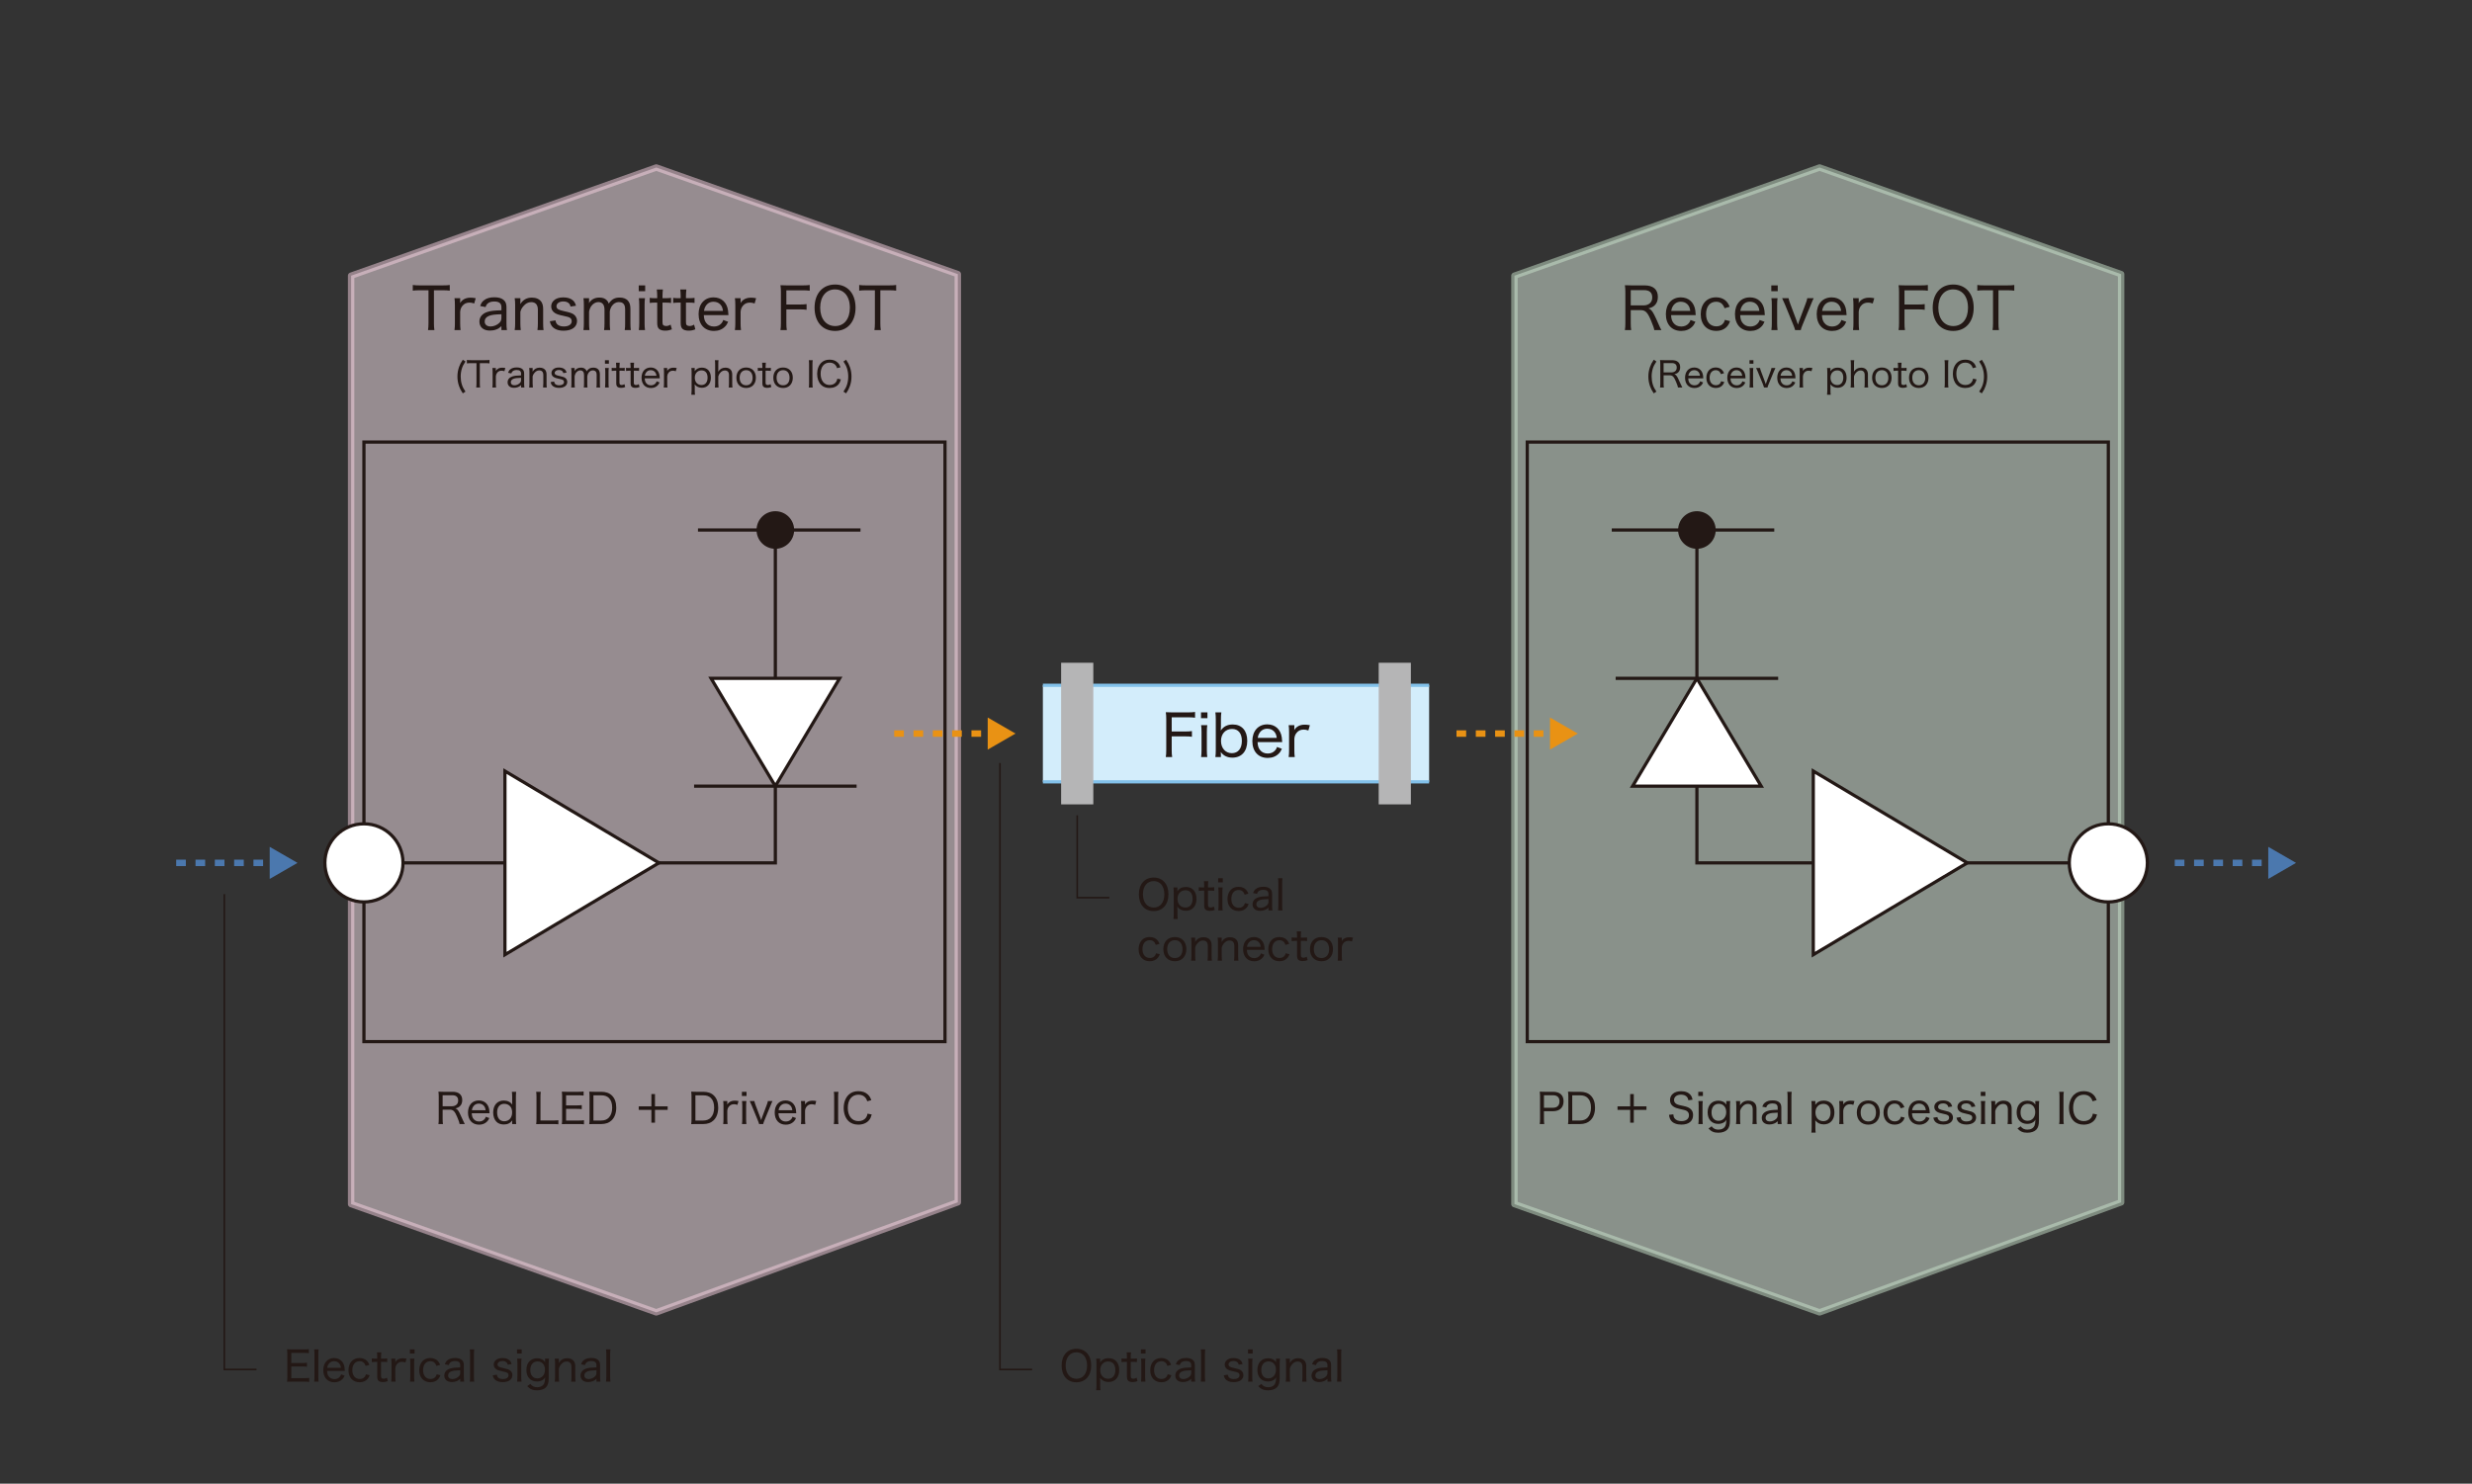 <?xml version="1.0" encoding="UTF-8"?>
<svg xmlns="http://www.w3.org/2000/svg" viewBox="0 0 768 461">
  <rect x="0" y="0" width="768" height="461" fill="#333333" stroke="none"/>
  <defs>
    <style>
      .cls-1 {
        fill: #d3edfb;
        fill-rule: evenodd;
      }

      .cls-2 {
        stroke: #e99214;
      }

      .cls-2, .cls-3, .cls-4, .cls-5, .cls-6, .cls-7, .cls-8 {
        stroke-miterlimit: 10;
      }

      .cls-2, .cls-4, .cls-5, .cls-6, .cls-7 {
        fill: none;
      }

      .cls-2, .cls-5 {
        stroke-dasharray: 3 3;
      }

      .cls-2, .cls-5, .cls-9, .cls-10 {
        stroke-width: 2px;
      }

      .cls-3, .cls-4, .cls-7, .cls-8 {
        stroke: #231815;
      }

      .cls-3, .cls-11 {
        fill: #231815;
      }

      .cls-4 {
        stroke-width: .5px;
      }

      .cls-5 {
        stroke: #4b78ae;
      }

      .cls-12 {
        fill: #e99214;
      }

      .cls-13 {
        fill: #b5b5b6;
      }

      .cls-9 {
        fill: #fbe6ef;
        stroke: #f9d3e3;
      }

      .cls-9, .cls-10 {
        opacity: .5;
        stroke-linejoin: round;
      }

      .cls-14 {
        fill: #4b78ae;
      }

      .cls-6 {
        stroke: #82c1ea;
      }

      .cls-8 {
        fill: #fff;
      }

      .cls-10 {
        fill: #e0f0e2;
        stroke: #cae5cd;
      }
    </style>
  </defs>
  <g id="fig">
    <polygon class="cls-9" points="109.087 85.666 109.087 374.133 203.886 407.773 297.571 373.583 297.571 85.181 203.886 52.052 109.087 85.666"/>
    <polygon class="cls-10" points="470.508 85.666 470.508 374.133 565.307 407.773 658.992 373.583 658.992 85.181 565.307 52.052 470.508 85.666"/>
    <g>
      <g>
        <polygon class="cls-1" points="324 212.933 324 242.933 444 242.933 444 212.933 324 212.933 324 212.933"/>
        <line class="cls-6" x1="324" y1="212.933" x2="444" y2="212.933"/>
        <line class="cls-6" x1="324" y1="242.933" x2="444" y2="242.933"/>
      </g>
      <rect class="cls-13" x="329.669" y="205.933" width="10" height="44"/>
      <rect class="cls-13" x="428.331" y="205.933" width="10" height="44"/>
    </g>
    <g>
      <rect class="cls-7" x="113.066" y="137.357" width="180.526" height="186.296"/>
      <polyline class="cls-7" points="113.066 268.112 240.885 268.112 240.885 164.684"/>
      <circle class="cls-8" cx="113.066" cy="268.112" r="12.135"/>
      <polygon class="cls-8" points="156.874 239.584 156.874 296.641 204.73 268.112 156.874 239.584"/>
      <polygon class="cls-8" points="260.855 210.772 220.915 210.772 240.885 244.27 260.855 210.772"/>
      <line class="cls-8" x1="216.847" y1="164.684" x2="267.337" y2="164.684"/>
      <circle class="cls-3" cx="240.885" cy="164.684" r="5.342"/>
      <line class="cls-8" x1="215.64" y1="244.27" x2="266.13" y2="244.27"/>
    </g>
    <g>
      <rect class="cls-7" x="474.487" y="137.357" width="180.526" height="186.296"/>
      <polyline class="cls-7" points="655.013 268.112 527.194 268.112 527.194 164.684"/>
      <circle class="cls-8" cx="655.013" cy="268.112" r="12.135"/>
      <polygon class="cls-8" points="563.349 296.641 563.349 239.584 611.204 268.112 563.349 296.641"/>
      <polygon class="cls-8" points="547.164 244.27 507.224 244.27 527.194 210.772 547.164 244.27"/>
      <line class="cls-8" x1="551.231" y1="164.684" x2="500.742" y2="164.684"/>
      <circle class="cls-3" cx="527.194" cy="164.684" r="5.342"/>
      <line class="cls-8" x1="501.949" y1="210.772" x2="552.439" y2="210.772"/>
    </g>
    <g>
      <line class="cls-5" x1="54.74" y1="268.112" x2="85.251" y2="268.112"/>
      <polygon class="cls-14" points="83.792 273.099 92.427 268.113 83.792 263.127 83.792 273.099"/>
    </g>
    <g>
      <line class="cls-5" x1="675.652" y1="268.112" x2="706.163" y2="268.112"/>
      <polygon class="cls-14" points="704.704 273.099 713.338 268.113 704.704 263.127 704.704 273.099"/>
    </g>
    <g>
      <line class="cls-2" x1="277.81" y1="227.933" x2="308.32" y2="227.933"/>
      <polygon class="cls-12" points="306.861 232.92 315.496 227.934 306.861 222.948 306.861 232.92"/>
    </g>
    <g>
      <line class="cls-2" x1="452.504" y1="227.933" x2="483.015" y2="227.933"/>
      <polygon class="cls-12" points="481.556 232.92 490.19 227.934 481.556 222.948 481.556 232.92"/>
    </g>
  </g>
  <g id="text_en">
    <g>
      <path class="cls-11" d="M364.022,232.981c0,1.044.036,1.584.144,2.25h-1.98c.108-.612.144-1.206.144-2.232v-9.579c0-.828-.036-1.404-.144-2.124.612.035,1.17.054,2.052.054h4.862c.936,0,1.494-.036,2.179-.126v1.782c-.612-.09-1.17-.126-2.161-.126h-5.095v4.411h4.123c.955,0,1.495-.036,2.161-.126v1.765c-.612-.09-1.17-.126-2.161-.126h-4.123v4.178Z"/>
      <path class="cls-11" d="M375.128,221.35v1.801h-1.999v-1.801h1.999ZM375.074,225.329c-.09.647-.126,1.17-.126,2.143v5.636c0,.864.036,1.368.126,2.124h-1.909c.09-.792.126-1.296.126-2.124v-5.654c0-.9-.036-1.494-.126-2.124h1.909Z"/>
      <path class="cls-11" d="M377.593,235.231c.09-.684.126-1.242.126-2.179v-9.561c0-.811-.036-1.387-.126-2.143h1.854c-.09.685-.126,1.225-.126,2.143v2.215c0,.504-.018.864-.054,1.278.864-1.261,2.088-1.873,3.709-1.873,2.827,0,4.52,1.909,4.52,5.096,0,3.241-1.747,5.204-4.627,5.204-1.548,0-2.755-.576-3.601-1.747v.145q.018.162.036.54v.882h-1.711ZM382.778,226.499c-2.034,0-3.439,1.513-3.439,3.728,0,2.232,1.387,3.799,3.367,3.799,1.944,0,3.115-1.44,3.115-3.817,0-2.341-1.116-3.709-3.043-3.709Z"/>
      <path class="cls-11" d="M390.697,230.586c.072,1.171.252,1.765.72,2.396.558.756,1.405,1.152,2.449,1.152.955,0,1.747-.343,2.305-.991.27-.288.396-.521.576-1.044l1.513.559c-.342.756-.576,1.116-1.008,1.53-.864.864-2.017,1.314-3.403,1.314-2.917,0-4.771-2.017-4.771-5.222,0-3.151,1.836-5.204,4.645-5.204,2.431,0,4.141,1.531,4.501,4.052.036.18.072.558.126,1.458h-7.652ZM396.657,229.271c-.108-.936-.378-1.548-.9-2.07-.54-.522-1.224-.774-2.07-.774-1.062,0-1.945.522-2.485,1.477-.252.433-.342.721-.45,1.368h5.906Z"/>
      <path class="cls-11" d="M406.484,226.967c-.666-.216-1.008-.27-1.476-.27-.937,0-1.657.342-2.197,1.026-.432.558-.594.99-.684,1.818v3.565c0,.864.036,1.386.126,2.124h-1.891c.108-.882.126-1.314.126-2.124v-5.654c0-.954-.036-1.458-.126-2.124h1.765v1.224c-.018.126-.018.162-.036.307.306-.469.522-.738.829-.954.612-.486,1.44-.738,2.377-.738.558,0,.918.036,1.656.162l-.469,1.638Z"/>
    </g>
    <g>
      <g>
        <path class="cls-11" d="M96.061,429.388c-.442-.064-.793-.078-1.508-.078h-3.9c-.689,0-1.001,0-1.482.026.078-.481.104-.897.104-1.586v-6.955c0-.599-.026-.949-.104-1.548.442.026.845.039,1.482.039h3.77c.611,0,1.092-.025,1.521-.091v1.274c-.442-.065-.832-.091-1.521-.091h-3.926v3.133h3.341c.611,0,1.027-.026,1.534-.091v1.261c-.468-.065-.819-.091-1.534-.091h-3.341v3.627h4.056c.65,0,1.014-.026,1.508-.091v1.261Z"/>
        <path class="cls-11" d="M98.985,419.286c-.065.481-.091.858-.091,1.534v6.955c0,.624.026,1.001.091,1.534h-1.378c.065-.507.091-.871.091-1.534v-6.955c0-.688-.026-1.065-.091-1.534h1.378Z"/>
        <path class="cls-11" d="M101.611,425.956c.052.845.182,1.273.52,1.729.403.546,1.014.832,1.768.832.689,0,1.261-.247,1.664-.715.195-.208.286-.377.416-.754l1.092.403c-.247.546-.416.806-.728,1.104-.624.624-1.456.949-2.457.949-2.106,0-3.445-1.456-3.445-3.771,0-2.274,1.326-3.757,3.354-3.757,1.755,0,2.99,1.105,3.25,2.925.026.13.052.403.091,1.054h-5.525ZM105.915,425.007c-.078-.676-.273-1.118-.65-1.495-.39-.377-.884-.56-1.495-.56-.767,0-1.404.377-1.794,1.066-.182.312-.247.521-.325.988h4.264Z"/>
        <path class="cls-11" d="M113.61,424.408c-.351-.987-.962-1.456-1.885-1.456-1.391,0-2.262,1.079-2.262,2.782,0,1.678.897,2.743,2.314,2.743.715,0,1.3-.286,1.638-.806.104-.169.169-.325.273-.65l1.157.286c-.182.494-.312.741-.533,1.027-.585.767-1.469,1.157-2.574,1.157-2.106,0-3.471-1.456-3.471-3.731,0-2.288,1.352-3.796,3.419-3.796,1.131,0,2.041.429,2.613,1.248.195.272.312.494.455.871l-1.144.324Z"/>
        <path class="cls-11" d="M118.472,420.209c-.052.416-.091.924-.091,1.482v.468h.598c.611,0,.897-.013,1.326-.078v1.145c-.416-.065-.715-.078-1.313-.078h-.611v4.368c0,.377.052.56.182.689.13.116.351.194.624.194.351,0,.611-.078,1.014-.312l.286,1.053c-.546.221-.962.299-1.508.299-.624,0-1.092-.143-1.378-.402-.286-.273-.403-.663-.403-1.326v-4.563h-.521c-.455,0-.741.026-1.157.078v-1.145c.364.065.624.078,1.17.078h.507v-.468c0-.52-.039-1.04-.091-1.482h1.365Z"/>
        <path class="cls-11" d="M125.96,423.343c-.481-.156-.728-.195-1.066-.195-.676,0-1.196.247-1.586.741-.312.403-.429.715-.494,1.312v2.574c0,.624.026,1.001.091,1.534h-1.365c.078-.637.091-.949.091-1.534v-4.082c0-.688-.026-1.053-.091-1.534h1.274v.885c-.013.091-.013.116-.026.221.221-.338.377-.533.598-.689.442-.351,1.04-.532,1.716-.532.403,0,.663.025,1.196.116l-.338,1.184Z"/>
        <path class="cls-11" d="M128.794,419.286v1.301h-1.443v-1.301h1.443ZM128.755,422.159c-.065.469-.091.846-.091,1.548v4.068c0,.624.026.988.091,1.534h-1.378c.065-.572.091-.936.091-1.534v-4.082c0-.649-.026-1.079-.091-1.534h1.378Z"/>
        <path class="cls-11" d="M135.593,424.408c-.351-.987-.962-1.456-1.885-1.456-1.391,0-2.262,1.079-2.262,2.782,0,1.678.897,2.743,2.314,2.743.715,0,1.3-.286,1.638-.806.104-.169.17-.325.273-.65l1.157.286c-.183.494-.312.741-.533,1.027-.585.767-1.469,1.157-2.574,1.157-2.106,0-3.471-1.456-3.471-3.731,0-2.288,1.352-3.796,3.419-3.796,1.131,0,2.041.429,2.613,1.248.194.272.312.494.455.871l-1.145.324Z"/>
        <path class="cls-11" d="M142.977,428.438c-.494.43-.728.585-1.157.741-.441.169-.923.247-1.43.247-1.456,0-2.354-.767-2.354-2.028,0-1.001.638-1.781,1.755-2.145.78-.247,1.495-.338,3.186-.377v-.677c0-.884-.507-1.3-1.612-1.3-.702,0-1.222.183-1.573.546-.169.183-.26.352-.377.702l-1.209-.233c.234-.65.43-.949.807-1.248.571-.481,1.364-.716,2.366-.716.987,0,1.703.222,2.171.677.39.363.559.857.559,1.572v3.614c0,.638.026.949.104,1.495h-1.235v-.871ZM142.977,425.761c-1.482.039-2.21.13-2.782.364-.65.26-.975.676-.975,1.273,0,.677.507,1.105,1.326,1.105.715,0,1.494-.325,2.002-.845.312-.325.429-.638.429-1.118v-.78Z"/>
        <path class="cls-11" d="M147.332,419.286c-.065.481-.091.858-.091,1.534v6.955c0,.624.025,1.001.091,1.534h-1.378c.064-.507.091-.871.091-1.534v-6.955c0-.688-.026-1.065-.091-1.534h1.378Z"/>
        <path class="cls-11" d="M154.351,427.139c.092.481.195.689.442.923.325.286.806.442,1.443.442,1.065,0,1.755-.455,1.755-1.17,0-.338-.13-.611-.39-.768-.286-.182-.494-.233-1.482-.455-1.014-.208-1.456-.351-1.911-.637-.533-.338-.819-.858-.819-1.482,0-.493.208-.962.572-1.3.494-.48,1.222-.715,2.146-.715s1.664.234,2.145.663c.352.299.521.611.702,1.209l-1.222.182c-.078-.324-.144-.48-.312-.663-.286-.312-.728-.48-1.3-.48-.91,0-1.547.441-1.547,1.092,0,.286.155.546.429.689.299.155.611.26,1.391.429,1.196.26,1.678.429,2.067.715.455.338.729.871.729,1.443,0,1.365-1.145,2.197-3.017,2.197-1.222,0-2.145-.364-2.652-1.054-.208-.286-.312-.52-.441-1.065l1.273-.195Z"/>
        <path class="cls-11" d="M162.073,419.286v1.301h-1.442v-1.301h1.442ZM162.034,422.159c-.064.469-.091.846-.091,1.548v4.068c0,.624.026.988.091,1.534h-1.378c.065-.572.091-.936.091-1.534v-4.082c0-.649-.025-1.079-.091-1.534h1.378Z"/>
        <path class="cls-11" d="M164.777,430.012c.546.715,1.196,1.027,2.105,1.027,1.093,0,1.886-.455,2.224-1.287.143-.364.233-.923.26-1.781-.208.338-.338.494-.559.676-.508.391-1.209.611-1.977.611-2.015,0-3.289-1.391-3.289-3.588,0-2.21,1.3-3.627,3.354-3.627,1.092,0,1.924.416,2.47,1.222-.026-.208-.026-.299-.026-.442v-.663h1.223c-.065.533-.091.871-.091,1.509v4.562c0,1.378-.247,2.21-.832,2.821-.56.598-1.586.949-2.782.949-1.339,0-2.197-.364-3.056-1.313l.976-.676ZM166.922,428.296c1.417,0,2.393-1.092,2.393-2.704,0-1.547-.923-2.574-2.314-2.574s-2.249,1.027-2.249,2.678c0,1.6.832,2.601,2.171,2.601Z"/>
        <path class="cls-11" d="M172.344,429.31c.077-.52.104-.871.104-1.534v-4.082c0-.637-.026-1.014-.104-1.534h1.273v.768c0,.169,0,.233-.025.559.649-1.001,1.469-1.456,2.626-1.456.949,0,1.689.338,2.119.962.26.403.39.91.39,1.6v3.198c0,.676.026,1.079.091,1.521h-1.365c.065-.546.092-.923.092-1.534v-3.003c0-1.144-.508-1.729-1.495-1.729-.677,0-1.235.285-1.769.923-.351.416-.52.728-.663,1.261v2.548c0,.572.026,1.015.091,1.534h-1.364Z"/>
        <path class="cls-11" d="M185.304,428.438c-.494.43-.729.585-1.157.741-.441.169-.923.247-1.43.247-1.456,0-2.354-.767-2.354-2.028,0-1.001.638-1.781,1.755-2.145.78-.247,1.495-.338,3.186-.377v-.677c0-.884-.507-1.3-1.612-1.3-.702,0-1.222.183-1.573.546-.169.183-.26.352-.377.702l-1.209-.233c.234-.65.43-.949.807-1.248.571-.481,1.365-.716,2.366-.716.987,0,1.702.222,2.171.677.39.363.559.857.559,1.572v3.614c0,.638.026.949.104,1.495h-1.235v-.871ZM185.304,425.761c-1.482.039-2.21.13-2.782.364-.649.26-.975.676-.975,1.273,0,.677.507,1.105,1.326,1.105.715,0,1.495-.325,2.002-.845.312-.325.429-.638.429-1.118v-.78Z"/>
        <path class="cls-11" d="M189.659,419.286c-.065.481-.092.858-.092,1.534v6.955c0,.624.026,1.001.092,1.534h-1.378c.064-.507.091-.871.091-1.534v-6.955c0-.688-.026-1.065-.091-1.534h1.378Z"/>
      </g>
      <polyline class="cls-4" points="69.691 277.818 69.691 425.526 79.691 425.526"/>
    </g>
    <g>
      <g>
        <path class="cls-11" d="M339.013,424.292c0,3.172-1.794,5.213-4.602,5.213s-4.589-2.028-4.589-5.213c0-3.159,1.807-5.2,4.602-5.2s4.589,2.015,4.589,5.2ZM337.739,424.305c0-1.404-.39-2.522-1.118-3.25-.572-.572-1.339-.871-2.197-.871-2.028,0-3.341,1.612-3.341,4.108,0,2.482,1.326,4.121,3.354,4.121,2.015,0,3.302-1.6,3.302-4.108Z"/>
        <path class="cls-11" d="M340.559,431.975c.065-.52.091-.949.091-1.534v-6.721c0-.663-.026-1.066-.091-1.561h1.235v.663c0,.156,0,.234-.026.507.624-.884,1.482-1.312,2.639-1.312,2.067,0,3.315,1.391,3.315,3.692,0,2.262-1.287,3.705-3.289,3.705-1.131,0-2.002-.416-2.665-1.262.026.352.039.547.039.897v1.378c0,.663.026,1.066.091,1.547h-1.339ZM346.513,425.709c0-1.703-.806-2.679-2.223-2.679-1.469,0-2.47,1.105-2.47,2.691,0,.793.273,1.547.728,2.002.416.429,1.079.689,1.729.689,1.391,0,2.236-1.015,2.236-2.704Z"/>
        <path class="cls-11" d="M351.388,420.209c-.052.416-.091.924-.091,1.482v.468h.598c.611,0,.897-.013,1.326-.078v1.145c-.416-.065-.715-.078-1.313-.078h-.611v4.368c0,.377.052.56.182.689.13.116.351.194.624.194.351,0,.611-.078,1.014-.312l.286,1.053c-.546.221-.962.299-1.508.299-.624,0-1.092-.143-1.378-.402-.286-.273-.403-.663-.403-1.326v-4.563h-.52c-.455,0-.741.026-1.157.078v-1.145c.364.065.624.078,1.17.078h.507v-.468c0-.52-.039-1.04-.091-1.482h1.365Z"/>
        <path class="cls-11" d="M355.899,419.286v1.301h-1.443v-1.301h1.443ZM355.86,422.159c-.065.469-.091.846-.091,1.548v4.068c0,.624.026.988.091,1.534h-1.378c.065-.572.091-.936.091-1.534v-4.082c0-.649-.026-1.079-.091-1.534h1.378Z"/>
        <path class="cls-11" d="M362.698,424.408c-.351-.987-.962-1.456-1.885-1.456-1.391,0-2.262,1.079-2.262,2.782,0,1.678.897,2.743,2.314,2.743.715,0,1.3-.286,1.638-.806.104-.169.169-.325.273-.65l1.157.286c-.182.494-.312.741-.533,1.027-.585.767-1.469,1.157-2.574,1.157-2.106,0-3.471-1.456-3.471-3.731,0-2.288,1.352-3.796,3.419-3.796,1.131,0,2.041.429,2.613,1.248.195.272.312.494.455.871l-1.144.324Z"/>
        <path class="cls-11" d="M370.082,428.438c-.494.43-.728.585-1.157.741-.442.169-.923.247-1.43.247-1.456,0-2.353-.767-2.353-2.028,0-1.001.637-1.781,1.755-2.145.78-.247,1.495-.338,3.185-.377v-.677c0-.884-.507-1.3-1.612-1.3-.702,0-1.222.183-1.573.546-.169.183-.26.352-.377.702l-1.209-.233c.234-.65.429-.949.806-1.248.572-.481,1.365-.716,2.366-.716.988,0,1.703.222,2.171.677.39.363.559.857.559,1.572v3.614c0,.638.026.949.104,1.495h-1.235v-.871ZM370.082,425.761c-1.482.039-2.21.13-2.782.364-.65.26-.975.676-.975,1.273,0,.677.507,1.105,1.326,1.105.715,0,1.495-.325,2.002-.845.312-.325.429-.638.429-1.118v-.78Z"/>
        <path class="cls-11" d="M374.437,419.286c-.065.481-.091.858-.091,1.534v6.955c0,.624.026,1.001.091,1.534h-1.378c.065-.507.091-.871.091-1.534v-6.955c0-.688-.026-1.065-.091-1.534h1.378Z"/>
        <path class="cls-11" d="M381.457,427.139c.092.481.195.689.442.923.325.286.806.442,1.443.442,1.065,0,1.755-.455,1.755-1.17,0-.338-.13-.611-.39-.768-.286-.182-.494-.233-1.482-.455-1.014-.208-1.456-.351-1.911-.637-.533-.338-.819-.858-.819-1.482,0-.493.208-.962.572-1.3.494-.48,1.222-.715,2.146-.715s1.664.234,2.145.663c.352.299.521.611.702,1.209l-1.222.182c-.078-.324-.144-.48-.312-.663-.286-.312-.728-.48-1.3-.48-.91,0-1.547.441-1.547,1.092,0,.286.156.546.429.689.299.155.611.26,1.392.429,1.195.26,1.677.429,2.066.715.455.338.729.871.729,1.443,0,1.365-1.145,2.197-3.017,2.197-1.222,0-2.145-.364-2.652-1.054-.208-.286-.312-.52-.441-1.065l1.273-.195Z"/>
        <path class="cls-11" d="M389.178,419.286v1.301h-1.442v-1.301h1.442ZM389.139,422.159c-.064.469-.091.846-.091,1.548v4.068c0,.624.026.988.091,1.534h-1.378c.065-.572.091-.936.091-1.534v-4.082c0-.649-.025-1.079-.091-1.534h1.378Z"/>
        <path class="cls-11" d="M391.882,430.012c.546.715,1.196,1.027,2.105,1.027,1.093,0,1.886-.455,2.224-1.287.143-.364.233-.923.26-1.781-.208.338-.338.494-.559.676-.508.391-1.209.611-1.977.611-2.015,0-3.289-1.391-3.289-3.588,0-2.21,1.3-3.627,3.354-3.627,1.092,0,1.924.416,2.47,1.222-.026-.208-.026-.299-.026-.442v-.663h1.223c-.065.533-.091.871-.091,1.509v4.562c0,1.378-.247,2.21-.832,2.821-.56.598-1.586.949-2.782.949-1.339,0-2.197-.364-3.056-1.313l.976-.676ZM394.027,428.296c1.417,0,2.393-1.092,2.393-2.704,0-1.547-.923-2.574-2.314-2.574s-2.249,1.027-2.249,2.678c0,1.6.832,2.601,2.171,2.601Z"/>
        <path class="cls-11" d="M399.449,429.31c.077-.52.104-.871.104-1.534v-4.082c0-.637-.026-1.014-.104-1.534h1.273v.768c0,.169,0,.233-.025.559.649-1.001,1.469-1.456,2.626-1.456.949,0,1.689.338,2.119.962.26.403.39.91.39,1.6v3.198c0,.676.026,1.079.091,1.521h-1.365c.065-.546.092-.923.092-1.534v-3.003c0-1.144-.508-1.729-1.495-1.729-.677,0-1.235.285-1.769.923-.351.416-.52.728-.663,1.261v2.548c0,.572.026,1.015.091,1.534h-1.364Z"/>
        <path class="cls-11" d="M412.41,428.438c-.494.43-.728.585-1.157.741-.441.169-.923.247-1.43.247-1.456,0-2.354-.767-2.354-2.028,0-1.001.638-1.781,1.755-2.145.78-.247,1.495-.338,3.186-.377v-.677c0-.884-.507-1.3-1.612-1.3-.702,0-1.222.183-1.573.546-.169.183-.26.352-.377.702l-1.209-.233c.234-.65.43-.949.807-1.248.571-.481,1.364-.716,2.366-.716.987,0,1.703.222,2.171.677.39.363.559.857.559,1.572v3.614c0,.638.026.949.104,1.495h-1.235v-.871ZM412.41,425.761c-1.482.039-2.21.13-2.782.364-.65.26-.975.676-.975,1.273,0,.677.507,1.105,1.326,1.105.715,0,1.494-.325,2.002-.845.312-.325.429-.638.429-1.118v-.78Z"/>
        <path class="cls-11" d="M416.764,419.286c-.065.481-.092.858-.092,1.534v6.955c0,.624.026,1.001.092,1.534h-1.378c.064-.507.091-.871.091-1.534v-6.955c0-.688-.026-1.065-.091-1.534h1.378Z"/>
      </g>
      <polyline class="cls-4" points="310.667 237.08 310.667 425.527 320.667 425.527"/>
    </g>
    <g>
      <g>
        <path class="cls-11" d="M363.015,277.876c0,3.172-1.794,5.213-4.602,5.213s-4.589-2.027-4.589-5.213c0-3.159,1.807-5.2,4.602-5.2s4.589,2.016,4.589,5.2ZM361.741,277.889c0-1.403-.39-2.521-1.118-3.25-.572-.571-1.339-.871-2.197-.871-2.028,0-3.341,1.612-3.341,4.108,0,2.483,1.326,4.121,3.354,4.121,2.015,0,3.302-1.599,3.302-4.108Z"/>
        <path class="cls-11" d="M364.561,285.56c.065-.521.091-.949.091-1.534v-6.722c0-.663-.026-1.065-.091-1.56h1.235v.663c0,.156,0,.233-.026.507.624-.884,1.482-1.313,2.639-1.313,2.067,0,3.315,1.392,3.315,3.692,0,2.263-1.287,3.705-3.289,3.705-1.131,0-2.002-.416-2.665-1.261.026.351.039.546.039.897v1.378c0,.663.026,1.065.091,1.547h-1.339ZM370.515,279.293c0-1.703-.806-2.678-2.223-2.678-1.469,0-2.47,1.104-2.47,2.691,0,.793.273,1.547.728,2.002.416.429,1.079.688,1.729.688,1.391,0,2.236-1.014,2.236-2.704Z"/>
        <path class="cls-11" d="M375.39,273.794c-.052.416-.091.923-.091,1.482v.468h.598c.611,0,.897-.013,1.326-.078v1.145c-.416-.065-.715-.078-1.313-.078h-.611v4.368c0,.377.052.559.182.688.13.117.351.195.624.195.351,0,.611-.078,1.014-.312l.286,1.054c-.546.221-.962.299-1.508.299-.624,0-1.092-.144-1.378-.403-.286-.272-.403-.663-.403-1.326v-4.562h-.52c-.455,0-.741.025-1.157.078v-1.145c.364.065.624.078,1.17.078h.507v-.468c0-.521-.039-1.04-.091-1.482h1.365Z"/>
        <path class="cls-11" d="M379.901,272.871v1.3h-1.443v-1.3h1.443ZM379.862,275.744c-.065.468-.091.845-.091,1.547v4.069c0,.624.026.988.091,1.534h-1.378c.065-.572.091-.937.091-1.534v-4.082c0-.65-.026-1.079-.091-1.534h1.378Z"/>
        <path class="cls-11" d="M386.7,277.993c-.351-.988-.962-1.456-1.885-1.456-1.391,0-2.262,1.079-2.262,2.782,0,1.677.897,2.743,2.314,2.743.715,0,1.3-.286,1.638-.807.104-.169.169-.324.273-.649l1.157.286c-.182.494-.312.74-.533,1.026-.585.768-1.469,1.157-2.574,1.157-2.106,0-3.471-1.456-3.471-3.731,0-2.288,1.352-3.796,3.419-3.796,1.131,0,2.041.43,2.613,1.248.195.273.312.494.455.871l-1.144.325Z"/>
        <path class="cls-11" d="M394.084,282.023c-.494.429-.728.585-1.157.741-.442.169-.923.247-1.43.247-1.456,0-2.353-.768-2.353-2.028,0-1.001.637-1.781,1.755-2.146.78-.247,1.495-.338,3.185-.377v-.676c0-.884-.507-1.3-1.612-1.3-.702,0-1.222.182-1.573.546-.169.182-.26.351-.377.702l-1.209-.234c.234-.65.429-.949.806-1.248.572-.48,1.365-.715,2.366-.715.988,0,1.703.221,2.171.676.39.364.559.858.559,1.573v3.614c0,.637.026.949.104,1.495h-1.235v-.871ZM394.084,279.345c-1.482.039-2.21.131-2.782.364-.65.26-.975.676-.975,1.274,0,.676.507,1.104,1.326,1.104.715,0,1.495-.324,2.002-.845.312-.325.429-.637.429-1.118v-.78Z"/>
        <path class="cls-11" d="M398.439,272.871c-.065.48-.091.857-.091,1.534v6.955c0,.624.026,1.001.091,1.534h-1.378c.065-.507.091-.871.091-1.534v-6.955c0-.689-.026-1.066-.091-1.534h1.378Z"/>
        <path class="cls-11" d="M359.088,293.593c-.351-.987-.962-1.456-1.885-1.456-1.391,0-2.262,1.079-2.262,2.782,0,1.678.897,2.743,2.314,2.743.715,0,1.3-.286,1.638-.806.104-.169.169-.325.273-.65l1.157.286c-.182.494-.312.741-.533,1.027-.585.767-1.469,1.157-2.574,1.157-2.106,0-3.471-1.456-3.471-3.731,0-2.288,1.352-3.796,3.419-3.796,1.131,0,2.041.429,2.613,1.248.195.272.312.494.455.871l-1.144.324Z"/>
        <path class="cls-11" d="M361.428,294.919c0-2.288,1.391-3.757,3.575-3.757s3.575,1.456,3.575,3.744-1.404,3.771-3.549,3.771c-2.21,0-3.601-1.456-3.601-3.758ZM362.624,294.906c0,1.716.91,2.782,2.379,2.782,1.482,0,2.379-1.04,2.379-2.756,0-1.729-.897-2.796-2.353-2.796-1.482,0-2.405,1.054-2.405,2.77Z"/>
        <path class="cls-11" d="M370.047,298.494c.078-.52.104-.871.104-1.534v-4.082c0-.637-.026-1.014-.104-1.534h1.274v.768c0,.169,0,.233-.026.559.65-1.001,1.469-1.456,2.626-1.456.949,0,1.69.338,2.119.962.26.403.39.91.39,1.6v3.198c0,.676.026,1.079.091,1.521h-1.365c.065-.546.091-.923.091-1.534v-3.003c0-1.144-.507-1.729-1.495-1.729-.676,0-1.235.286-1.768.923-.351.416-.52.728-.663,1.261v2.548c0,.572.026,1.015.091,1.534h-1.365Z"/>
        <path class="cls-11" d="M378.289,298.494c.078-.52.104-.871.104-1.534v-4.082c0-.637-.026-1.014-.104-1.534h1.274v.768c0,.169,0,.233-.026.559.65-1.001,1.469-1.456,2.626-1.456.949,0,1.69.338,2.119.962.26.403.39.91.39,1.6v3.198c0,.676.026,1.079.091,1.521h-1.365c.065-.546.091-.923.091-1.534v-3.003c0-1.144-.507-1.729-1.495-1.729-.676,0-1.235.286-1.768.923-.351.416-.52.728-.663,1.261v2.548c0,.572.026,1.015.091,1.534h-1.365Z"/>
        <path class="cls-11" d="M387.376,295.141c.052.845.182,1.273.52,1.729.403.546,1.014.832,1.768.832.689,0,1.261-.247,1.664-.715.195-.208.286-.377.416-.754l1.092.403c-.247.546-.416.806-.728,1.104-.624.624-1.456.949-2.457.949-2.106,0-3.445-1.456-3.445-3.771,0-2.274,1.326-3.757,3.354-3.757,1.755,0,2.99,1.105,3.25,2.925.026.13.052.403.091,1.054h-5.525ZM391.679,294.191c-.078-.676-.273-1.118-.65-1.495-.39-.377-.884-.56-1.495-.56-.767,0-1.404.378-1.794,1.066-.182.312-.247.521-.325.988h4.264Z"/>
        <path class="cls-11" d="M399.375,293.593c-.351-.987-.962-1.456-1.885-1.456-1.391,0-2.262,1.079-2.262,2.782,0,1.678.897,2.743,2.314,2.743.715,0,1.3-.286,1.639-.806.104-.169.169-.325.272-.65l1.157.286c-.182.494-.312.741-.533,1.027-.585.767-1.469,1.157-2.574,1.157-2.106,0-3.471-1.456-3.471-3.731,0-2.288,1.352-3.796,3.419-3.796,1.131,0,2.041.429,2.613,1.248.194.272.312.494.455.871l-1.145.324Z"/>
        <path class="cls-11" d="M404.236,289.395c-.052.416-.091.923-.091,1.481v.468h.599c.61,0,.896-.013,1.325-.077v1.144c-.416-.065-.715-.078-1.312-.078h-.611v4.368c0,.377.052.56.183.689.13.117.351.194.624.194.351,0,.61-.077,1.014-.312l.286,1.053c-.546.222-.962.299-1.508.299-.624,0-1.093-.143-1.379-.402-.285-.273-.402-.663-.402-1.326v-4.563h-.521c-.455,0-.741.026-1.157.078v-1.144c.364.064.624.077,1.171.077h.507v-.468c0-.52-.039-1.04-.091-1.481h1.364Z"/>
        <path class="cls-11" d="M406.98,294.919c0-2.288,1.391-3.757,3.575-3.757s3.575,1.456,3.575,3.744-1.404,3.771-3.55,3.771c-2.21,0-3.601-1.456-3.601-3.758ZM408.176,294.906c0,1.716.909,2.782,2.379,2.782,1.481,0,2.379-1.04,2.379-2.756,0-1.729-.897-2.796-2.354-2.796-1.481,0-2.404,1.054-2.404,2.77Z"/>
        <path class="cls-11" d="M420.019,292.527c-.481-.156-.729-.195-1.066-.195-.676,0-1.196.247-1.586.741-.312.403-.429.715-.494,1.313v2.573c0,.624.026,1.001.091,1.534h-1.364c.077-.637.091-.949.091-1.534v-4.082c0-.688-.026-1.053-.091-1.534h1.273v.885c-.013.091-.013.116-.025.221.221-.338.377-.533.598-.689.442-.351,1.04-.532,1.716-.532.403,0,.663.025,1.196.116l-.338,1.184Z"/>
      </g>
      <polyline class="cls-4" points="334.669 253.335 334.669 278.92 344.669 278.92"/>
    </g>
    <g>
      <path class="cls-11" d="M134.815,100.434c0,.9.036,1.458.144,2.124h-1.981c.09-.54.145-1.224.145-2.124v-10.245h-2.701c-.954,0-1.584.036-2.179.126v-1.765c.702.09,1.17.126,2.161.126h7.041c1.152,0,1.692-.036,2.287-.126v1.765c-.612-.09-1.188-.126-2.287-.126h-2.629v10.245Z"/>
      <path class="cls-11" d="M147.325,94.293c-.666-.216-1.008-.27-1.477-.27-.936,0-1.656.342-2.197,1.026-.432.558-.594.99-.684,1.818v3.565c0,.864.036,1.386.126,2.124h-1.891c.108-.882.126-1.314.126-2.124v-5.654c0-.954-.036-1.458-.126-2.124h1.765v1.224c-.018.126-.018.162-.036.307.306-.469.522-.738.829-.954.612-.486,1.44-.738,2.376-.738.558,0,.918.036,1.657.162l-.468,1.638Z"/>
      <path class="cls-11" d="M155.785,101.352c-.684.594-1.008.811-1.603,1.026-.612.234-1.278.342-1.98.342-2.017,0-3.259-1.062-3.259-2.809,0-1.387.882-2.467,2.431-2.971,1.08-.343,2.07-.469,4.411-.522v-.937c0-1.224-.702-1.8-2.232-1.8-.973,0-1.693.252-2.179.756-.234.252-.36.486-.522.973l-1.674-.324c.324-.9.594-1.314,1.116-1.729.792-.666,1.891-.99,3.277-.99,1.369,0,2.359.306,3.007.936.541.505.774,1.188.774,2.179v5.006c0,.882.036,1.314.144,2.07h-1.71v-1.206ZM155.785,97.643c-2.053.054-3.061.18-3.853.504-.9.36-1.351.937-1.351,1.765,0,.937.702,1.53,1.836,1.53.99,0,2.071-.45,2.773-1.17.432-.45.594-.883.594-1.549v-1.08Z"/>
      <path class="cls-11" d="M159.904,102.558c.108-.72.144-1.206.144-2.124v-5.654c0-.882-.036-1.404-.144-2.124h1.765v1.062c0,.234,0,.324-.036.774.9-1.386,2.035-2.017,3.637-2.017,1.314,0,2.341.469,2.935,1.333.36.558.54,1.26.54,2.214v4.43c0,.937.036,1.494.126,2.106h-1.891c.09-.756.126-1.278.126-2.124v-4.159c0-1.585-.702-2.396-2.07-2.396-.937,0-1.71.396-2.449,1.278-.486.576-.72,1.009-.918,1.747v3.529c0,.792.036,1.404.126,2.124h-1.891Z"/>
      <path class="cls-11" d="M172.577,99.551c.126.666.27.954.612,1.278.45.396,1.117.612,1.999.612,1.476,0,2.431-.63,2.431-1.62,0-.469-.18-.847-.541-1.062-.396-.252-.684-.324-2.052-.63-1.405-.288-2.017-.486-2.647-.883-.738-.468-1.134-1.188-1.134-2.053,0-.684.288-1.332.792-1.8.685-.667,1.693-.99,2.971-.99s2.305.323,2.971.918c.486.414.72.846.972,1.675l-1.692.252c-.108-.45-.198-.667-.432-.919-.396-.432-1.008-.666-1.8-.666-1.261,0-2.143.612-2.143,1.513,0,.396.216.756.594.954.414.216.847.36,1.927.595,1.656.359,2.323.594,2.863.99.63.468,1.008,1.206,1.008,1.998,0,1.891-1.584,3.043-4.177,3.043-1.692,0-2.971-.504-3.673-1.458-.288-.396-.432-.721-.612-1.477l1.765-.271Z"/>
      <path class="cls-11" d="M181.27,102.558c.09-.684.126-1.224.126-2.124v-5.654c0-.99-.036-1.477-.126-2.124h1.747v.9c0,.054-.018.323-.018.378q-.018.162-.018.27c.648-1.134,1.8-1.746,3.241-1.746,1.026,0,1.8.288,2.341.882.27.271.378.486.558.99.9-1.332,1.873-1.872,3.403-1.872,1.188,0,2.089.36,2.647,1.08.486.595.684,1.332.684,2.449v4.465c0,.937.036,1.459.126,2.106h-1.891c.108-.72.126-1.134.126-2.124v-4.195c0-1.099-.198-1.675-.738-2.053-.306-.216-.72-.324-1.225-.324-.846,0-1.639.45-2.179,1.242-.324.469-.63,1.333-.63,1.782v3.565c0,.937.036,1.459.126,2.106h-1.891c.09-.647.126-1.188.126-2.124v-4.195c0-1.566-.666-2.377-1.944-2.377-.811,0-1.657.504-2.215,1.314-.306.45-.63,1.351-.63,1.71v3.548c0,.882.036,1.386.126,2.124h-1.873Z"/>
      <path class="cls-11" d="M200.441,88.676v1.801h-1.999v-1.801h1.999ZM200.387,92.655c-.09.647-.126,1.17-.126,2.143v5.636c0,.864.036,1.368.126,2.124h-1.909c.09-.792.126-1.296.126-2.124v-5.654c0-.9-.036-1.494-.126-2.124h1.909Z"/>
      <path class="cls-11" d="M205.949,89.954c-.072.576-.126,1.278-.126,2.053v.648h.828c.847,0,1.243-.019,1.837-.108v1.585c-.576-.091-.99-.108-1.819-.108h-.846v6.05c0,.522.072.774.252.954.18.162.486.271.864.271.486,0,.847-.108,1.405-.433l.396,1.459c-.756.306-1.333.414-2.089.414-.864,0-1.512-.198-1.908-.559-.396-.378-.559-.918-.559-1.837v-6.319h-.72c-.63,0-1.026.036-1.603.108v-1.585c.504.09.864.108,1.62.108h.702v-.648c0-.721-.054-1.44-.126-2.053h1.891Z"/>
      <path class="cls-11" d="M213.239,89.954c-.072.576-.126,1.278-.126,2.053v.648h.828c.847,0,1.243-.019,1.837-.108v1.585c-.576-.091-.99-.108-1.819-.108h-.846v6.05c0,.522.072.774.252.954.18.162.486.271.864.271.486,0,.847-.108,1.405-.433l.396,1.459c-.756.306-1.333.414-2.089.414-.864,0-1.512-.198-1.908-.559-.396-.378-.559-.918-.559-1.837v-6.319h-.72c-.63,0-1.026.036-1.603.108v-1.585c.504.09.864.108,1.62.108h.702v-.648c0-.721-.054-1.44-.126-2.053h1.891Z"/>
      <path class="cls-11" d="M218.656,97.912c.072,1.171.252,1.765.72,2.396.558.756,1.404,1.152,2.449,1.152.955,0,1.747-.343,2.305-.99.27-.288.396-.522.576-1.045l1.513.559c-.342.756-.576,1.116-1.008,1.53-.864.864-2.017,1.314-3.403,1.314-2.917,0-4.771-2.017-4.771-5.222,0-3.151,1.837-5.203,4.646-5.203,2.431,0,4.142,1.53,4.501,4.051.036.18.072.559.126,1.458h-7.652ZM224.616,96.598c-.108-.936-.378-1.548-.9-2.07-.54-.522-1.224-.774-2.071-.774-1.062,0-1.944.522-2.484,1.477-.252.433-.342.721-.45,1.368h5.906Z"/>
      <path class="cls-11" d="M234.444,94.293c-.666-.216-1.008-.27-1.477-.27-.936,0-1.656.342-2.197,1.026-.432.558-.594.99-.684,1.818v3.565c0,.864.036,1.386.126,2.124h-1.891c.108-.882.126-1.314.126-2.124v-5.654c0-.954-.036-1.458-.126-2.124h1.765v1.224c-.018.126-.018.162-.036.307.306-.469.522-.738.829-.954.612-.486,1.44-.738,2.376-.738.558,0,.918.036,1.657.162l-.468,1.638Z"/>
      <path class="cls-11" d="M244.306,100.308c0,1.044.036,1.584.144,2.25h-1.98c.108-.612.144-1.206.144-2.232v-9.579c0-.828-.036-1.404-.144-2.124.612.036,1.17.054,2.052.054h4.862c.936,0,1.494-.036,2.178-.126v1.782c-.612-.09-1.17-.126-2.16-.126h-5.096v4.411h4.123c.955,0,1.495-.036,2.161-.126v1.765c-.612-.09-1.17-.126-2.161-.126h-4.123v4.178Z"/>
      <path class="cls-11" d="M265.801,95.607c0,4.394-2.484,7.221-6.374,7.221s-6.356-2.809-6.356-7.221c0-4.375,2.502-7.202,6.374-7.202s6.356,2.791,6.356,7.202ZM264.037,95.626c0-1.944-.541-3.493-1.549-4.502-.792-.792-1.854-1.206-3.043-1.206-2.809,0-4.627,2.232-4.627,5.689,0,3.439,1.836,5.708,4.645,5.708,2.791,0,4.574-2.215,4.574-5.689Z"/>
      <path class="cls-11" d="M273.503,100.434c0,.9.036,1.458.144,2.124h-1.98c.09-.54.144-1.224.144-2.124v-10.245h-2.701c-.954,0-1.584.036-2.179.126v-1.765c.703.09,1.17.126,2.161.126h7.04c1.152,0,1.693-.036,2.287-.126v1.765c-.612-.09-1.188-.126-2.287-.126h-2.628v10.245Z"/>
      <path class="cls-11" d="M143.787,122.224c-.627-.945-.891-1.452-1.166-2.244-.341-.946-.506-1.947-.506-2.981s.165-2.024.506-2.981c.275-.792.539-1.287,1.166-2.244l.825.55c-.627.946-.88,1.441-1.122,2.212-.242.77-.363,1.595-.363,2.464s.121,1.705.363,2.476.495,1.265,1.122,2.211l-.825.539Z"/>
      <path class="cls-11" d="M149.067,119.1c0,.55.022.891.088,1.298h-1.21c.055-.33.088-.748.088-1.298v-6.26h-1.65c-.583,0-.968.021-1.331.077v-1.078c.429.055.715.076,1.32.076h4.301c.704,0,1.034-.021,1.397-.076v1.078c-.374-.056-.726-.077-1.397-.077h-1.606v6.26Z"/>
      <path class="cls-11" d="M156.712,115.348c-.407-.132-.616-.165-.902-.165-.572,0-1.012.209-1.342.627-.264.342-.363.605-.418,1.111v2.179c0,.528.022.847.077,1.298h-1.155c.066-.539.077-.803.077-1.298v-3.454c0-.584-.022-.892-.077-1.299h1.078v.748c-.011.077-.011.1-.022.188.187-.286.319-.451.506-.583.374-.298.88-.451,1.452-.451.341,0,.561.021,1.012.099l-.286,1.001Z"/>
      <path class="cls-11" d="M161.881,119.66c-.418.363-.616.495-.979.628-.374.143-.781.209-1.21.209-1.232,0-1.991-.649-1.991-1.717,0-.847.539-1.507,1.485-1.815.66-.209,1.265-.286,2.695-.318v-.572c0-.748-.429-1.101-1.364-1.101-.594,0-1.034.154-1.332.462-.143.154-.22.298-.319.595l-1.023-.198c.198-.55.363-.803.682-1.056.484-.407,1.155-.605,2.002-.605.836,0,1.441.187,1.837.572.33.308.473.726.473,1.331v3.059c0,.539.022.803.088,1.265h-1.045v-.737ZM161.881,117.395c-1.254.033-1.87.109-2.354.308-.55.22-.825.572-.825,1.078,0,.572.429.936,1.122.936.605,0,1.265-.275,1.694-.715.264-.275.363-.539.363-.946v-.66Z"/>
      <path class="cls-11" d="M164.4,120.397c.066-.439.088-.737.088-1.298v-3.454c0-.54-.022-.858-.088-1.299h1.078v.649c0,.143,0,.198-.022.473.55-.847,1.243-1.231,2.222-1.231.803,0,1.43.285,1.793.813.22.341.33.771.33,1.354v2.706c0,.572.022.913.077,1.287h-1.155c.055-.462.077-.781.077-1.298v-2.541c0-.969-.429-1.464-1.265-1.464-.572,0-1.045.242-1.496.781-.297.353-.44.616-.561,1.067v2.156c0,.484.022.858.077,1.298h-1.155Z"/>
      <path class="cls-11" d="M172.144,118.561c.077.407.165.583.374.781.275.242.682.374,1.221.374.902,0,1.485-.386,1.485-.99,0-.286-.11-.518-.33-.649-.242-.154-.418-.198-1.254-.385-.858-.176-1.232-.297-1.617-.539-.451-.286-.693-.727-.693-1.254,0-.418.176-.814.484-1.101.418-.407,1.034-.605,1.815-.605s1.408.198,1.815.562c.297.253.44.517.594,1.023l-1.034.153c-.066-.274-.121-.406-.264-.561-.242-.265-.616-.407-1.1-.407-.77,0-1.309.374-1.309.924,0,.242.132.463.363.583.253.133.517.221,1.177.363,1.012.221,1.419.363,1.75.605.385.286.616.737.616,1.221,0,1.155-.968,1.859-2.552,1.859-1.034,0-1.815-.308-2.244-.891-.176-.242-.264-.44-.374-.902l1.078-.165Z"/>
      <path class="cls-11" d="M177.457,120.397c.055-.418.077-.748.077-1.298v-3.454c0-.605-.022-.902-.077-1.299h1.067v.55c0,.033-.011.198-.011.231q-.011.099-.011.165c.396-.693,1.1-1.067,1.98-1.067.627,0,1.1.176,1.43.539.165.165.231.297.341.605.55-.814,1.145-1.145,2.08-1.145.726,0,1.276.221,1.617.66.297.363.418.814.418,1.496v2.729c0,.572.022.892.077,1.287h-1.155c.066-.439.077-.692.077-1.298v-2.563c0-.671-.121-1.023-.451-1.254-.187-.132-.44-.198-.748-.198-.517,0-1.001.275-1.332.759-.198.286-.385.814-.385,1.09v2.178c0,.572.022.892.077,1.287h-1.155c.055-.396.077-.726.077-1.298v-2.563c0-.957-.407-1.452-1.188-1.452-.495,0-1.012.308-1.353.803-.187.275-.385.825-.385,1.046v2.167c0,.539.022.847.077,1.298h-1.144Z"/>
      <path class="cls-11" d="M189.172,111.915v1.101h-1.221v-1.101h1.221ZM189.139,114.347c-.055.396-.077.715-.077,1.31v3.443c0,.528.022.836.077,1.298h-1.166c.055-.483.077-.792.077-1.298v-3.454c0-.551-.022-.914-.077-1.299h1.166Z"/>
      <path class="cls-11" d="M192.538,112.696c-.044.353-.077.781-.077,1.255v.396h.506c.517,0,.759-.011,1.122-.065v.968c-.352-.055-.605-.066-1.111-.066h-.517v3.697c0,.318.044.473.154.583.11.099.297.165.528.165.297,0,.517-.066.858-.265l.242.892c-.462.187-.814.253-1.276.253-.528,0-.924-.121-1.166-.341-.242-.231-.341-.562-.341-1.122v-3.862h-.44c-.385,0-.627.022-.979.066v-.968c.308.055.528.065.99.065h.429v-.396c0-.44-.033-.881-.077-1.255h1.155Z"/>
      <path class="cls-11" d="M196.993,112.696c-.044.353-.077.781-.077,1.255v.396h.506c.517,0,.759-.011,1.122-.065v.968c-.352-.055-.605-.066-1.111-.066h-.517v3.697c0,.318.044.473.154.583.11.099.297.165.528.165.297,0,.517-.066.858-.265l.242.892c-.462.187-.814.253-1.276.253-.528,0-.924-.121-1.166-.341-.242-.231-.341-.562-.341-1.122v-3.862h-.44c-.385,0-.627.022-.979.066v-.968c.308.055.528.065.99.065h.429v-.396c0-.44-.033-.881-.077-1.255h1.155Z"/>
      <path class="cls-11" d="M200.304,117.56c.044.715.154,1.078.44,1.463.341.462.858.704,1.497.704.583,0,1.067-.209,1.408-.605.165-.176.242-.318.352-.638l.924.341c-.209.462-.352.683-.616.936-.528.528-1.232.803-2.08.803-1.782,0-2.916-1.232-2.916-3.19,0-1.925,1.123-3.18,2.838-3.18,1.485,0,2.531.936,2.75,2.476.022.11.044.341.077.892h-4.676ZM203.945,116.756c-.066-.571-.231-.946-.55-1.265-.33-.319-.748-.474-1.265-.474-.649,0-1.188.319-1.518.902-.154.265-.209.44-.275.836h3.608Z"/>
      <path class="cls-11" d="M209.951,115.348c-.407-.132-.616-.165-.902-.165-.572,0-1.012.209-1.342.627-.264.342-.363.605-.418,1.111v2.179c0,.528.022.847.077,1.298h-1.155c.066-.539.077-.803.077-1.298v-3.454c0-.584-.022-.892-.077-1.299h1.078v.748c-.011.077-.011.1-.022.188.187-.286.319-.451.506-.583.374-.298.88-.451,1.452-.451.341,0,.561.021,1.012.099l-.286,1.001Z"/>
      <path class="cls-11" d="M214.791,122.653c.055-.44.077-.804.077-1.299v-5.688c0-.562-.022-.902-.077-1.32h1.045v.562c0,.132,0,.197-.022.429.528-.748,1.254-1.111,2.233-1.111,1.749,0,2.805,1.178,2.805,3.125,0,1.914-1.089,3.135-2.783,3.135-.957,0-1.694-.352-2.255-1.066.022.297.033.462.033.759v1.166c0,.562.022.902.077,1.31h-1.133ZM219.829,117.351c0-1.441-.682-2.267-1.881-2.267-1.243,0-2.09.936-2.09,2.277,0,.671.231,1.31.616,1.694.352.363.913.583,1.463.583,1.177,0,1.892-.858,1.892-2.288Z"/>
      <path class="cls-11" d="M222.094,120.397c.066-.429.088-.726.088-1.298v-5.886c0-.572-.022-.88-.088-1.299h1.144c-.066.419-.077.727-.077,1.31v1.728c0,.176-.011.209-.033.539.539-.848,1.254-1.254,2.255-1.254,1.32,0,2.102.78,2.102,2.101v2.772c0,.518.022.892.077,1.287h-1.167c.066-.385.088-.726.088-1.298v-2.553c0-.483-.11-.836-.319-1.066-.22-.242-.55-.375-.946-.375-.562,0-1.056.254-1.475.749-.297.352-.451.638-.583,1.1v2.146c0,.484.022.858.077,1.298h-1.144Z"/>
      <path class="cls-11" d="M228.782,117.372c0-1.937,1.177-3.18,3.025-3.18s3.026,1.232,3.026,3.169-1.188,3.19-3.003,3.19c-1.871,0-3.048-1.232-3.048-3.18ZM229.794,117.361c0,1.452.77,2.354,2.013,2.354,1.254,0,2.014-.88,2.014-2.333,0-1.463-.759-2.365-1.991-2.365-1.254,0-2.036.892-2.036,2.344Z"/>
      <path class="cls-11" d="M237.934,112.696c-.044.353-.077.781-.077,1.255v.396h.506c.517,0,.759-.011,1.122-.065v.968c-.352-.055-.605-.066-1.111-.066h-.517v3.697c0,.318.044.473.154.583.11.099.297.165.528.165.297,0,.517-.066.858-.265l.242.892c-.462.187-.814.253-1.276.253-.528,0-.924-.121-1.166-.341-.242-.231-.341-.562-.341-1.122v-3.862h-.44c-.385,0-.627.022-.979.066v-.968c.308.055.528.065.99.065h.429v-.396c0-.44-.033-.881-.077-1.255h1.155Z"/>
      <path class="cls-11" d="M240.255,117.372c0-1.937,1.177-3.18,3.025-3.18s3.026,1.232,3.026,3.169-1.188,3.19-3.003,3.19c-1.871,0-3.048-1.232-3.048-3.18ZM241.267,117.361c0,1.452.77,2.354,2.013,2.354,1.254,0,2.014-.88,2.014-2.333,0-1.463-.759-2.365-1.991-2.365-1.254,0-2.036.892-2.036,2.344Z"/>
      <path class="cls-11" d="M252.498,111.915c-.066.396-.088.771-.088,1.288v5.907c0,.528.022.902.088,1.287h-1.221c.066-.418.088-.704.088-1.287v-5.907c0-.595-.022-.881-.088-1.288h1.221Z"/>
      <path class="cls-11" d="M260.067,114.401c-.154-.473-.275-.692-.506-.968-.418-.495-1.056-.759-1.815-.759-1.728,0-2.794,1.331-2.794,3.465s1.089,3.488,2.794,3.488c.847,0,1.551-.319,1.969-.892.231-.319.33-.583.429-1.078l1.1.231c-.198.682-.352,1.034-.638,1.408-.616.803-1.65,1.254-2.894,1.254-1.089,0-2.002-.341-2.641-1.001-.77-.781-1.199-1.991-1.199-3.378,0-1.441.462-2.662,1.298-3.477.649-.627,1.497-.946,2.552-.946s1.893.298,2.52.902c.418.407.627.76.891,1.464l-1.067.285Z"/>
      <path class="cls-11" d="M262.045,121.685c.627-.946.88-1.44,1.123-2.211.242-.771.363-1.596.363-2.476s-.121-1.694-.363-2.464c-.242-.771-.495-1.266-1.123-2.212l.825-.55c.627.957.891,1.452,1.166,2.244.341.957.506,1.947.506,2.981,0,1.045-.165,2.035-.506,2.981-.275.792-.539,1.299-1.166,2.244l-.825-.539Z"/>
    </g>
    <g>
      <path class="cls-11" d="M513.949,102.558c-.072-.576-.306-1.242-1.044-3.024-1.026-2.467-1.729-3.169-3.151-3.169h-3.115v4.069c0,.954.036,1.477.144,2.124h-1.962c.108-.684.144-1.17.144-2.124v-9.669c0-.828-.036-1.387-.144-2.143.63.036,1.188.054,2.07.054h4.051c2.665,0,4.123,1.261,4.123,3.565,0,1.152-.324,1.998-1.008,2.646-.522.486-.973.702-1.945.937.72.233,1.17.72,1.818,1.98.396.774.829,1.71,1.405,3.043.252.612.576,1.278.828,1.71h-2.215ZM510.727,94.888c.756,0,1.458-.271,1.944-.738.432-.433.648-1.009.648-1.746,0-1.477-.864-2.251-2.503-2.251h-4.177v4.735h4.087Z"/>
      <path class="cls-11" d="M519.167,97.912c.072,1.171.252,1.765.72,2.396.558.756,1.404,1.152,2.449,1.152.955,0,1.747-.343,2.305-.99.27-.288.396-.522.576-1.045l1.513.559c-.342.756-.576,1.116-1.008,1.53-.864.864-2.017,1.314-3.403,1.314-2.917,0-4.771-2.017-4.771-5.222,0-3.151,1.837-5.203,4.646-5.203,2.431,0,4.142,1.53,4.501,4.051.036.18.072.559.126,1.458h-7.652ZM525.126,96.598c-.108-.936-.378-1.548-.9-2.07-.54-.522-1.224-.774-2.071-.774-1.062,0-1.944.522-2.484,1.477-.252.433-.342.721-.45,1.368h5.906Z"/>
      <path class="cls-11" d="M535.782,95.77c-.486-1.368-1.333-2.017-2.611-2.017-1.926,0-3.133,1.495-3.133,3.854,0,2.322,1.242,3.799,3.205,3.799.99,0,1.8-.396,2.269-1.116.144-.234.234-.45.378-.9l1.603.396c-.252.685-.432,1.026-.738,1.422-.81,1.062-2.035,1.603-3.565,1.603-2.917,0-4.808-2.017-4.808-5.167,0-3.169,1.873-5.258,4.736-5.258,1.566,0,2.827.595,3.619,1.729.271.378.433.685.63,1.206l-1.584.45Z"/>
      <path class="cls-11" d="M540.64,97.912c.072,1.171.252,1.765.72,2.396.558.756,1.404,1.152,2.449,1.152.955,0,1.747-.343,2.305-.99.27-.288.396-.522.576-1.045l1.513.559c-.342.756-.576,1.116-1.008,1.53-.864.864-2.017,1.314-3.403,1.314-2.917,0-4.771-2.017-4.771-5.222,0-3.151,1.837-5.203,4.646-5.203,2.431,0,4.142,1.53,4.501,4.051.036.18.072.559.126,1.458h-7.652ZM546.6,96.598c-.108-.936-.378-1.548-.9-2.07-.54-.522-1.224-.774-2.071-.774-1.062,0-1.944.522-2.484,1.477-.252.433-.342.721-.45,1.368h5.906Z"/>
      <path class="cls-11" d="M552.305,88.676v1.801h-1.999v-1.801h1.999ZM552.25,92.655c-.09.647-.126,1.17-.126,2.143v5.636c0,.864.036,1.368.126,2.124h-1.909c.09-.792.126-1.296.126-2.124v-5.654c0-.9-.036-1.494-.126-2.124h1.909Z"/>
      <path class="cls-11" d="M555.67,92.655c.072.45.252,1.062.522,1.746l1.98,5.275c.108.252.288.811.414,1.188.126-.432.252-.792.396-1.188l1.98-5.275c.324-.846.45-1.242.522-1.746h1.999c-.234.432-.36.702-.864,1.962l-2.593,6.284c-.396.99-.45,1.135-.558,1.656h-1.765c-.108-.45-.216-.774-.576-1.656l-2.575-6.284c-.288-.702-.468-1.098-.882-1.962h1.999Z"/>
      <path class="cls-11" d="M566.038,97.912c.072,1.171.252,1.765.72,2.396.558.756,1.404,1.152,2.449,1.152.955,0,1.747-.343,2.305-.99.27-.288.396-.522.576-1.045l1.513.559c-.342.756-.576,1.116-1.008,1.53-.864.864-2.017,1.314-3.403,1.314-2.917,0-4.771-2.017-4.771-5.222,0-3.151,1.837-5.203,4.646-5.203,2.431,0,4.142,1.53,4.501,4.051.036.18.072.559.126,1.458h-7.652ZM571.998,96.598c-.108-.936-.378-1.548-.9-2.07-.54-.522-1.224-.774-2.071-.774-1.062,0-1.944.522-2.484,1.477-.252.433-.342.721-.45,1.368h5.906Z"/>
      <path class="cls-11" d="M581.825,94.293c-.666-.216-1.008-.27-1.477-.27-.936,0-1.656.342-2.197,1.026-.432.558-.594.99-.684,1.818v3.565c0,.864.036,1.386.126,2.124h-1.891c.108-.882.126-1.314.126-2.124v-5.654c0-.954-.036-1.458-.126-2.124h1.765v1.224c-.018.126-.018.162-.036.307.306-.469.522-.738.829-.954.612-.486,1.44-.738,2.376-.738.558,0,.918.036,1.657.162l-.468,1.638Z"/>
      <path class="cls-11" d="M591.688,100.308c0,1.044.036,1.584.144,2.25h-1.98c.108-.612.144-1.206.144-2.232v-9.579c0-.828-.036-1.404-.144-2.124.612.036,1.17.054,2.052.054h4.862c.936,0,1.494-.036,2.178-.126v1.782c-.612-.09-1.17-.126-2.16-.126h-5.096v4.411h4.123c.955,0,1.495-.036,2.161-.126v1.765c-.612-.09-1.17-.126-2.161-.126h-4.123v4.178Z"/>
      <path class="cls-11" d="M613.183,95.607c0,4.394-2.484,7.221-6.374,7.221s-6.356-2.809-6.356-7.221c0-4.375,2.502-7.202,6.374-7.202s6.355,2.791,6.355,7.202ZM611.418,95.626c0-1.944-.541-3.493-1.549-4.502-.792-.792-1.854-1.206-3.042-1.206-2.809,0-4.627,2.232-4.627,5.689,0,3.439,1.836,5.708,4.645,5.708,2.791,0,4.574-2.215,4.574-5.689Z"/>
      <path class="cls-11" d="M620.884,100.434c0,.9.036,1.458.144,2.124h-1.98c.09-.54.144-1.224.144-2.124v-10.245h-2.701c-.954,0-1.584.036-2.179.126v-1.765c.703.09,1.17.126,2.161.126h7.04c1.152,0,1.693-.036,2.287-.126v1.765c-.612-.09-1.188-.126-2.287-.126h-2.628v10.245Z"/>
      <path class="cls-11" d="M513.788,122.224c-.627-.945-.891-1.452-1.166-2.244-.341-.946-.506-1.947-.506-2.981s.165-2.024.506-2.981c.275-.792.539-1.287,1.166-2.244l.825.55c-.627.946-.88,1.441-1.122,2.212-.242.77-.363,1.595-.363,2.464s.121,1.705.363,2.476.495,1.265,1.122,2.211l-.825.539Z"/>
      <path class="cls-11" d="M521.312,120.397c-.044-.352-.187-.759-.638-1.848-.627-1.508-1.056-1.937-1.925-1.937h-1.903v2.486c0,.583.022.902.088,1.298h-1.199c.066-.418.088-.715.088-1.298v-5.908c0-.506-.022-.847-.088-1.309.385.021.726.032,1.265.032h2.475c1.628,0,2.52.771,2.52,2.179,0,.704-.198,1.222-.616,1.617-.319.297-.594.429-1.188.572.44.143.715.44,1.111,1.21.242.474.506,1.045.858,1.859.154.374.352.781.506,1.045h-1.354ZM519.343,115.711c.462,0,.891-.165,1.188-.451.264-.264.396-.616.396-1.067,0-.901-.528-1.375-1.529-1.375h-2.553v2.894h2.498Z"/>
      <path class="cls-11" d="M524.502,117.56c.044.715.154,1.078.44,1.463.341.462.858.704,1.497.704.583,0,1.067-.209,1.408-.605.165-.176.242-.318.352-.638l.924.341c-.209.462-.352.683-.616.936-.528.528-1.232.803-2.08.803-1.782,0-2.916-1.232-2.916-3.19,0-1.925,1.123-3.18,2.838-3.18,1.485,0,2.531.936,2.75,2.476.022.11.044.341.077.892h-4.676ZM528.144,116.756c-.066-.571-.231-.946-.55-1.265-.33-.319-.748-.474-1.265-.474-.649,0-1.188.319-1.518.902-.154.265-.209.44-.275.836h3.608Z"/>
      <path class="cls-11" d="M534.655,116.25c-.297-.836-.814-1.232-1.595-1.232-1.177,0-1.915.913-1.915,2.354,0,1.419.759,2.321,1.958,2.321.605,0,1.1-.242,1.386-.682.088-.144.143-.275.231-.55l.979.241c-.154.418-.264.627-.451.869-.495.649-1.243.979-2.178.979-1.782,0-2.938-1.232-2.938-3.157,0-1.937,1.145-3.213,2.894-3.213.957,0,1.727.363,2.211,1.057.165.23.264.418.385.736l-.968.275Z"/>
      <path class="cls-11" d="M537.625,117.56c.044.715.154,1.078.44,1.463.341.462.858.704,1.497.704.583,0,1.067-.209,1.408-.605.165-.176.242-.318.352-.638l.924.341c-.209.462-.352.683-.616.936-.528.528-1.232.803-2.08.803-1.782,0-2.916-1.232-2.916-3.19,0-1.925,1.123-3.18,2.838-3.18,1.485,0,2.531.936,2.75,2.476.022.11.044.341.077.892h-4.676ZM541.266,116.756c-.066-.571-.231-.946-.55-1.265-.33-.319-.748-.474-1.265-.474-.649,0-1.188.319-1.518.902-.154.265-.209.44-.275.836h3.608Z"/>
      <path class="cls-11" d="M544.753,111.915v1.101h-1.221v-1.101h1.221ZM544.72,114.347c-.055.396-.077.715-.077,1.31v3.443c0,.528.022.836.077,1.298h-1.166c.055-.483.077-.792.077-1.298v-3.454c0-.551-.022-.914-.077-1.299h1.166Z"/>
      <path class="cls-11" d="M546.809,114.347c.044.275.154.649.319,1.067l1.21,3.224c.066.153.176.495.253.726.077-.264.154-.483.242-.726l1.21-3.224c.198-.518.275-.759.319-1.067h1.221c-.143.265-.22.43-.528,1.199l-1.584,3.84c-.242.604-.275.693-.341,1.012h-1.078c-.066-.274-.132-.473-.352-1.012l-1.573-3.84c-.176-.429-.286-.671-.539-1.199h1.221Z"/>
      <path class="cls-11" d="M553.145,117.56c.044.715.154,1.078.44,1.463.341.462.858.704,1.497.704.583,0,1.067-.209,1.408-.605.165-.176.242-.318.352-.638l.924.341c-.209.462-.352.683-.616.936-.528.528-1.232.803-2.08.803-1.782,0-2.916-1.232-2.916-3.19,0-1.925,1.123-3.18,2.838-3.18,1.485,0,2.531.936,2.75,2.476.022.11.044.341.077.892h-4.676ZM556.787,116.756c-.066-.571-.231-.946-.55-1.265-.33-.319-.748-.474-1.265-.474-.649,0-1.188.319-1.518.902-.154.265-.209.44-.275.836h3.608Z"/>
      <path class="cls-11" d="M562.792,115.348c-.407-.132-.616-.165-.902-.165-.572,0-1.012.209-1.342.627-.264.342-.363.605-.418,1.111v2.179c0,.528.022.847.077,1.298h-1.155c.066-.539.077-.803.077-1.298v-3.454c0-.584-.022-.892-.077-1.299h1.078v.748c-.011.077-.011.1-.022.188.187-.286.319-.451.506-.583.374-.298.88-.451,1.452-.451.341,0,.561.021,1.012.099l-.286,1.001Z"/>
      <path class="cls-11" d="M567.632,122.653c.055-.44.077-.804.077-1.299v-5.688c0-.562-.022-.902-.077-1.32h1.045v.562c0,.132,0,.197-.022.429.528-.748,1.254-1.111,2.233-1.111,1.749,0,2.805,1.178,2.805,3.125,0,1.914-1.089,3.135-2.783,3.135-.957,0-1.694-.352-2.255-1.066.022.297.033.462.033.759v1.166c0,.562.022.902.077,1.31h-1.133ZM572.67,117.351c0-1.441-.682-2.267-1.881-2.267-1.243,0-2.09.936-2.09,2.277,0,.671.231,1.31.616,1.694.352.363.913.583,1.463.583,1.177,0,1.892-.858,1.892-2.288Z"/>
      <path class="cls-11" d="M574.936,120.397c.066-.429.088-.726.088-1.298v-5.886c0-.572-.022-.88-.088-1.299h1.144c-.066.419-.077.727-.077,1.31v1.728c0,.176-.011.209-.033.539.539-.848,1.254-1.254,2.255-1.254,1.32,0,2.101.78,2.101,2.101v2.772c0,.518.022.892.077,1.287h-1.167c.066-.385.088-.726.088-1.298v-2.553c0-.483-.11-.836-.319-1.066-.22-.242-.55-.375-.946-.375-.562,0-1.056.254-1.475.749-.297.352-.451.638-.583,1.1v2.146c0,.484.022.858.077,1.298h-1.144Z"/>
      <path class="cls-11" d="M581.624,117.372c0-1.937,1.177-3.18,3.025-3.18s3.026,1.232,3.026,3.169-1.188,3.19-3.003,3.19c-1.871,0-3.048-1.232-3.048-3.18ZM582.636,117.361c0,1.452.77,2.354,2.013,2.354,1.254,0,2.014-.88,2.014-2.333,0-1.463-.759-2.365-1.991-2.365-1.254,0-2.036.892-2.036,2.344Z"/>
      <path class="cls-11" d="M590.775,112.696c-.044.353-.077.781-.077,1.255v.396h.506c.517,0,.759-.011,1.122-.065v.968c-.352-.055-.605-.066-1.111-.066h-.517v3.697c0,.318.044.473.154.583.11.099.297.165.528.165.297,0,.517-.066.858-.265l.242.892c-.462.187-.814.253-1.276.253-.528,0-.924-.121-1.166-.341-.242-.231-.341-.562-.341-1.122v-3.862h-.44c-.385,0-.627.022-.979.066v-.968c.308.055.528.065.99.065h.429v-.396c0-.44-.033-.881-.077-1.255h1.155Z"/>
      <path class="cls-11" d="M593.096,117.372c0-1.937,1.177-3.18,3.025-3.18s3.026,1.232,3.026,3.169-1.188,3.19-3.003,3.19c-1.871,0-3.048-1.232-3.048-3.18ZM594.108,117.361c0,1.452.77,2.354,2.013,2.354,1.254,0,2.014-.88,2.014-2.333,0-1.463-.759-2.365-1.991-2.365-1.254,0-2.036.892-2.036,2.344Z"/>
      <path class="cls-11" d="M605.339,111.915c-.066.396-.088.771-.088,1.288v5.907c0,.528.022.902.088,1.287h-1.221c.066-.418.088-.704.088-1.287v-5.907c0-.595-.022-.881-.088-1.288h1.221Z"/>
      <path class="cls-11" d="M612.908,114.401c-.154-.473-.275-.692-.506-.968-.418-.495-1.056-.759-1.815-.759-1.728,0-2.794,1.331-2.794,3.465s1.089,3.488,2.794,3.488c.847,0,1.551-.319,1.969-.892.231-.319.33-.583.429-1.078l1.1.231c-.198.682-.352,1.034-.638,1.408-.616.803-1.65,1.254-2.894,1.254-1.089,0-2.002-.341-2.641-1.001-.77-.781-1.199-1.991-1.199-3.378,0-1.441.462-2.662,1.298-3.477.649-.627,1.497-.946,2.552-.946s1.893.298,2.52.902c.418.407.627.76.891,1.464l-1.067.285Z"/>
      <path class="cls-11" d="M614.887,121.685c.627-.946.88-1.44,1.123-2.211.242-.771.363-1.596.363-2.476s-.121-1.694-.363-2.464c-.242-.771-.495-1.266-1.123-2.212l.825-.55c.627.957.891,1.452,1.166,2.244.341.957.506,1.947.506,2.981,0,1.045-.165,2.035-.506,2.981-.275.792-.539,1.299-1.166,2.244l-.825-.539Z"/>
    </g>
    <g>
      <path class="cls-11" d="M142.796,349.266c-.053-.416-.222-.897-.754-2.185-.741-1.78-1.248-2.287-2.275-2.287h-2.249v2.938c0,.689.025,1.066.104,1.534h-1.417c.078-.494.104-.845.104-1.534v-6.981c0-.598-.026-1.001-.104-1.547.455.026.858.039,1.495.039h2.925c1.925,0,2.978.91,2.978,2.574,0,.832-.234,1.443-.728,1.911-.378.351-.702.507-1.404.676.52.169.845.521,1.312,1.43.286.56.599,1.235,1.015,2.197.182.442.416.924.598,1.235h-1.599ZM140.469,343.728c.546,0,1.053-.195,1.403-.533.312-.312.469-.728.469-1.261,0-1.066-.624-1.625-1.808-1.625h-3.016v3.419h2.951Z"/>
      <path class="cls-11" d="M146.565,345.911c.052.846.182,1.274.52,1.729.403.546,1.015.832,1.769.832.688,0,1.261-.247,1.664-.715.194-.208.286-.377.416-.754l1.092.402c-.247.546-.416.807-.729,1.105-.624.624-1.456.949-2.457.949-2.105,0-3.444-1.456-3.444-3.771,0-2.275,1.325-3.757,3.354-3.757,1.755,0,2.99,1.104,3.25,2.925.026.13.053.403.091,1.053h-5.524ZM150.868,344.963c-.078-.677-.272-1.118-.65-1.495-.39-.377-.884-.56-1.494-.56-.768,0-1.404.377-1.795,1.066-.182.312-.247.52-.324.988h4.264Z"/>
      <path class="cls-11" d="M159.123,348.681c0-.156.026-.39.039-.559-.663.884-1.469,1.273-2.626,1.273-.949,0-1.716-.272-2.274-.819-.677-.676-1.04-1.689-1.04-2.898,0-2.275,1.273-3.719,3.289-3.719,1.156,0,2.066.442,2.651,1.274q-.013-.143-.025-.364c-.014-.091-.014-.299-.014-.507v-1.573c0-.637-.025-1.053-.091-1.547h1.339c-.064.546-.091.949-.091,1.547v6.903c0,.676.026,1.066.091,1.573h-1.248v-.585ZM154.443,345.639c0,1.026.286,1.82.793,2.262.377.325.884.494,1.43.494,1.482,0,2.444-1.092,2.444-2.756,0-.819-.247-1.534-.688-1.963-.455-.455-1.079-.702-1.769-.702-1.378,0-2.21,1.014-2.21,2.665Z"/>
      <path class="cls-11" d="M168.067,349.266c-.677,0-1.015,0-1.495.026.078-.469.104-.91.104-1.586v-6.812c0-.754-.025-1.184-.104-1.651h1.442c-.077.507-.104.858-.104,1.638v7.28h3.952c.715,0,1.092-.025,1.612-.091v1.274c-.442-.065-.819-.078-1.612-.078h-3.796Z"/>
      <path class="cls-11" d="M181.431,349.344c-.441-.065-.793-.078-1.508-.078h-3.9c-.688,0-1.001,0-1.481.026.078-.481.104-.897.104-1.586v-6.956c0-.598-.025-.948-.104-1.547.441.026.845.039,1.481.039h3.771c.611,0,1.092-.026,1.521-.091v1.273c-.442-.064-.832-.091-1.521-.091h-3.926v3.134h3.341c.611,0,1.027-.026,1.534-.092v1.262c-.468-.065-.819-.091-1.534-.091h-3.341v3.627h4.056c.65,0,1.014-.026,1.508-.091v1.261Z"/>
      <path class="cls-11" d="M183.16,340.75c0-.61-.026-.975-.104-1.547.442.026.819.039,1.482.039h2.236c1.442,0,2.548.377,3.328,1.157.896.857,1.352,2.145,1.352,3.757,0,1.69-.494,3.042-1.43,3.952-.793.768-1.872,1.157-3.237,1.157h-2.249c-.689,0-1.015,0-1.482.026.078-.508.104-.897.104-1.586v-6.956ZM186.735,348.174c1.04,0,1.819-.286,2.404-.897.689-.702,1.054-1.781,1.054-3.094,0-1.326-.325-2.314-.988-2.99-.572-.585-1.339-.858-2.431-.858h-2.405v7.84h2.366Z"/>
      <path class="cls-11" d="M203.491,348.837h-1.117v-3.979h-3.939v-1.092h3.939v-3.822h1.117v3.822h3.939v1.092h-3.939v3.979Z"/>
      <path class="cls-11" d="M214.841,340.75c0-.61-.026-.975-.104-1.547.442.026.819.039,1.482.039h2.236c1.442,0,2.548.377,3.328,1.157.896.857,1.352,2.145,1.352,3.757,0,1.69-.494,3.042-1.43,3.952-.793.768-1.872,1.157-3.237,1.157h-2.249c-.689,0-1.015,0-1.482.026.078-.508.104-.897.104-1.586v-6.956ZM218.416,348.174c1.04,0,1.819-.286,2.404-.897.689-.702,1.054-1.781,1.054-3.094,0-1.326-.325-2.314-.988-2.99-.572-.585-1.339-.858-2.431-.858h-2.405v7.84h2.366Z"/>
      <path class="cls-11" d="M229.102,343.299c-.48-.156-.728-.195-1.066-.195-.676,0-1.195.247-1.586.741-.312.402-.429.715-.494,1.312v2.574c0,.624.026,1.001.092,1.534h-1.365c.078-.637.091-.949.091-1.534v-4.082c0-.689-.026-1.053-.091-1.534h1.273v.884c-.013.092-.013.117-.025.222.221-.338.377-.533.598-.689.442-.351,1.04-.533,1.716-.533.403,0,.663.026,1.196.117l-.338,1.184Z"/>
      <path class="cls-11" d="M231.936,339.242v1.3h-1.443v-1.3h1.443ZM231.896,342.115c-.064.468-.091.845-.091,1.547v4.069c0,.624.026.988.091,1.534h-1.378c.065-.572.091-.937.091-1.534v-4.082c0-.65-.025-1.079-.091-1.534h1.378Z"/>
      <path class="cls-11" d="M234.366,342.115c.052.325.182.768.377,1.261l1.43,3.81c.078.182.208.585.3.858.091-.312.182-.572.285-.858l1.431-3.81c.233-.61.325-.896.377-1.261h1.443c-.169.312-.261.507-.624,1.417l-1.872,4.537c-.286.715-.325.819-.403,1.196h-1.274c-.078-.325-.155-.559-.416-1.196l-1.858-4.537c-.208-.507-.339-.793-.638-1.417h1.443Z"/>
      <path class="cls-11" d="M241.854,345.911c.052.846.182,1.274.52,1.729.403.546,1.015.832,1.769.832.688,0,1.261-.247,1.664-.715.194-.208.286-.377.416-.754l1.092.402c-.247.546-.416.807-.729,1.105-.624.624-1.456.949-2.457.949-2.105,0-3.444-1.456-3.444-3.771,0-2.275,1.325-3.757,3.354-3.757,1.755,0,2.99,1.104,3.25,2.925.026.13.053.403.091,1.053h-5.524ZM246.157,344.963c-.078-.677-.272-1.118-.65-1.495-.39-.377-.884-.56-1.494-.56-.768,0-1.404.377-1.795,1.066-.182.312-.247.52-.324.988h4.264Z"/>
      <path class="cls-11" d="M253.255,343.299c-.48-.156-.728-.195-1.066-.195-.676,0-1.195.247-1.586.741-.312.402-.429.715-.494,1.312v2.574c0,.624.026,1.001.092,1.534h-1.365c.078-.637.091-.949.091-1.534v-4.082c0-.689-.026-1.053-.091-1.534h1.273v.884c-.013.092-.013.117-.025.222.221-.338.377-.533.598-.689.442-.351,1.04-.533,1.716-.533.403,0,.663.026,1.196.117l-.338,1.184Z"/>
      <path class="cls-11" d="M260.495,339.242c-.077.468-.104.91-.104,1.521v6.98c0,.624.026,1.066.104,1.521h-1.442c.078-.494.104-.832.104-1.521v-6.98c0-.702-.025-1.04-.104-1.521h1.442Z"/>
      <path class="cls-11" d="M269.439,342.181c-.182-.56-.324-.819-.598-1.145-.494-.585-1.248-.896-2.146-.896-2.041,0-3.302,1.572-3.302,4.095s1.287,4.121,3.302,4.121c1.001,0,1.833-.377,2.327-1.053.273-.377.391-.689.508-1.274l1.3.273c-.234.806-.416,1.222-.754,1.664-.729.949-1.95,1.481-3.42,1.481-1.286,0-2.365-.402-3.12-1.183-.909-.923-1.417-2.354-1.417-3.991,0-1.703.547-3.146,1.534-4.108.768-.741,1.769-1.118,3.017-1.118s2.236.352,2.977,1.066c.494.481.741.897,1.054,1.729l-1.262.338Z"/>
    </g>
    <g>
      <path class="cls-11" d="M478.36,349.266c.078-.494.104-.871.104-1.521v-7.007c0-.572-.026-.975-.104-1.534.468.026.871.039,1.482.039h2.678c2.093,0,3.25,1.053,3.25,2.925,0,1.977-1.209,3.107-3.315,3.107h-2.782v2.457c0,.65.026,1.066.104,1.534h-1.417ZM482.455,344.208c1.313,0,2.054-.715,2.054-1.988,0-1.248-.702-1.911-2.054-1.911h-2.782v3.899h2.782Z"/>
      <path class="cls-11" d="M487.252,340.75c0-.61-.026-.975-.104-1.547.442.026.819.039,1.482.039h2.236c1.443,0,2.548.377,3.328,1.157.897.857,1.352,2.145,1.352,3.757,0,1.69-.494,3.042-1.43,3.952-.793.768-1.872,1.157-3.237,1.157h-2.249c-.689,0-1.014,0-1.482.026.078-.508.104-.897.104-1.586v-6.956ZM490.827,348.174c1.04,0,1.82-.286,2.405-.897.689-.702,1.053-1.781,1.053-3.094,0-1.326-.325-2.314-.988-2.99-.572-.585-1.339-.858-2.431-.858h-2.405v7.84h2.366Z"/>
      <path class="cls-11" d="M507.584,348.837h-1.118v-3.979h-3.939v-1.092h3.939v-3.822h1.118v3.822h3.938v1.092h-3.938v3.979Z"/>
      <path class="cls-11" d="M519.868,346.249c.039.611.144.897.391,1.248.416.547,1.17.858,2.105.858,1.47,0,2.366-.688,2.366-1.833,0-.611-.26-1.079-.728-1.339-.416-.234-.533-.26-2.185-.624-.845-.195-1.364-.377-1.819-.663-.768-.468-1.157-1.157-1.157-2.067,0-1.677,1.352-2.769,3.445-2.769,1.339,0,2.379.429,2.977,1.234.299.391.442.741.585,1.404l-1.312.169c-.092-.494-.195-.741-.43-1.027-.402-.468-1.04-.715-1.846-.715-1.287,0-2.171.677-2.171,1.664,0,.65.351,1.105,1.053,1.392.338.13.39.155,1.859.468,1.001.208,1.65.468,2.093.832.624.481.91,1.118.91,1.977,0,1.885-1.326,2.977-3.614,2.977-1.469,0-2.587-.429-3.198-1.222-.377-.481-.533-.91-.663-1.82l1.339-.144Z"/>
      <path class="cls-11" d="M529.06,339.242v1.3h-1.442v-1.3h1.442ZM529.021,342.115c-.064.468-.091.845-.091,1.547v4.069c0,.624.026.988.091,1.534h-1.378c.065-.572.091-.937.091-1.534v-4.082c0-.65-.025-1.079-.091-1.534h1.378Z"/>
      <path class="cls-11" d="M531.764,349.968c.546.715,1.196,1.027,2.105,1.027,1.093,0,1.886-.455,2.224-1.287.143-.364.233-.924.26-1.781-.208.338-.338.494-.559.676-.508.39-1.209.611-1.977.611-2.015,0-3.289-1.392-3.289-3.588,0-2.211,1.3-3.628,3.354-3.628,1.092,0,1.924.416,2.47,1.223-.026-.208-.026-.3-.026-.442v-.663h1.223c-.065.533-.091.871-.091,1.508v4.563c0,1.378-.247,2.21-.832,2.821-.56.598-1.586.949-2.782.949-1.339,0-2.197-.364-3.056-1.313l.976-.676ZM533.908,348.252c1.417,0,2.393-1.093,2.393-2.704,0-1.548-.923-2.574-2.314-2.574s-2.249,1.026-2.249,2.678c0,1.6.832,2.601,2.171,2.601Z"/>
      <path class="cls-11" d="M539.33,349.266c.077-.521.104-.871.104-1.534v-4.082c0-.637-.026-1.014-.104-1.534h1.273v.768c0,.169,0,.233-.025.559.649-1.001,1.469-1.456,2.626-1.456.949,0,1.689.338,2.119.962.26.403.39.91.39,1.6v3.197c0,.677.026,1.079.091,1.521h-1.365c.065-.546.092-.923.092-1.534v-3.003c0-1.145-.508-1.729-1.495-1.729-.677,0-1.235.286-1.769.924-.351.416-.52.728-.663,1.261v2.548c0,.572.026,1.014.091,1.534h-1.364Z"/>
      <path class="cls-11" d="M552.29,348.395c-.494.429-.729.585-1.157.741-.441.169-.923.247-1.43.247-1.456,0-2.354-.768-2.354-2.028,0-1.001.638-1.781,1.755-2.145.78-.247,1.495-.339,3.186-.378v-.676c0-.884-.507-1.3-1.612-1.3-.702,0-1.222.182-1.573.546-.169.182-.26.351-.377.702l-1.209-.234c.234-.649.43-.949.807-1.248.571-.48,1.365-.715,2.366-.715.987,0,1.702.221,2.171.676.39.364.559.858.559,1.573v3.614c0,.637.026.949.104,1.495h-1.235v-.871ZM552.29,345.717c-1.482.039-2.21.13-2.782.363-.649.261-.975.677-.975,1.274,0,.676.507,1.105,1.326,1.105.715,0,1.495-.325,2.002-.846.312-.324.429-.637.429-1.118v-.779Z"/>
      <path class="cls-11" d="M556.646,339.242c-.065.481-.092.858-.092,1.534v6.955c0,.624.026,1.001.092,1.534h-1.378c.064-.507.091-.871.091-1.534v-6.955c0-.689-.026-1.066-.091-1.534h1.378Z"/>
      <path class="cls-11" d="M562.755,351.931c.064-.52.091-.949.091-1.534v-6.721c0-.663-.026-1.066-.091-1.561h1.234v.663c0,.156,0,.234-.025.507.624-.884,1.481-1.312,2.639-1.312,2.067,0,3.315,1.391,3.315,3.691,0,2.263-1.287,3.706-3.289,3.706-1.132,0-2.002-.416-2.665-1.262.025.352.039.546.039.897v1.378c0,.663.025,1.066.091,1.547h-1.339ZM568.709,345.664c0-1.702-.807-2.678-2.224-2.678-1.469,0-2.47,1.105-2.47,2.691,0,.793.272,1.547.728,2.002.416.429,1.079.688,1.729.688,1.391,0,2.236-1.014,2.236-2.704Z"/>
      <path class="cls-11" d="M575.807,343.299c-.481-.156-.729-.195-1.066-.195-.676,0-1.196.247-1.586.741-.312.402-.429.715-.494,1.312v2.574c0,.624.026,1.001.091,1.534h-1.364c.077-.637.091-.949.091-1.534v-4.082c0-.689-.026-1.053-.091-1.534h1.273v.884c-.013.092-.013.117-.025.222.221-.338.377-.533.598-.689.442-.351,1.04-.533,1.716-.533.403,0,.663.026,1.196.117l-.338,1.184Z"/>
      <path class="cls-11" d="M576.873,345.69c0-2.288,1.391-3.757,3.575-3.757s3.575,1.456,3.575,3.744-1.404,3.77-3.55,3.77c-2.21,0-3.601-1.456-3.601-3.757ZM578.069,345.678c0,1.716.909,2.782,2.379,2.782,1.481,0,2.379-1.04,2.379-2.757,0-1.729-.897-2.795-2.354-2.795-1.481,0-2.404,1.054-2.404,2.77Z"/>
      <path class="cls-11" d="M590.51,344.364c-.351-.988-.962-1.456-1.885-1.456-1.392,0-2.263,1.079-2.263,2.782,0,1.677.897,2.743,2.314,2.743.715,0,1.3-.286,1.639-.806.104-.169.169-.325.272-.65l1.157.286c-.182.494-.312.741-.533,1.027-.585.767-1.469,1.156-2.574,1.156-2.105,0-3.471-1.456-3.471-3.73,0-2.288,1.352-3.797,3.419-3.797,1.131,0,2.041.43,2.613,1.248.194.273.312.494.455.871l-1.145.325Z"/>
      <path class="cls-11" d="M594.02,345.911c.052.846.182,1.274.52,1.729.403.546,1.015.832,1.769.832.688,0,1.261-.247,1.664-.715.195-.208.286-.377.416-.754l1.092.402c-.247.546-.416.807-.728,1.105-.624.624-1.456.949-2.457.949-2.106,0-3.445-1.456-3.445-3.771,0-2.275,1.326-3.757,3.354-3.757,1.756,0,2.99,1.104,3.251,2.925.025.13.052.403.091,1.053h-5.525ZM598.322,344.963c-.078-.677-.272-1.118-.649-1.495-.391-.377-.885-.56-1.495-.56-.768,0-1.404.377-1.794,1.066-.183.312-.247.52-.325.988h4.264Z"/>
      <path class="cls-11" d="M601.909,347.095c.092.48.195.688.442.923.325.286.806.442,1.443.442,1.065,0,1.755-.455,1.755-1.17,0-.339-.13-.611-.39-.768-.286-.182-.494-.234-1.482-.455-1.014-.208-1.456-.351-1.911-.637-.533-.338-.819-.858-.819-1.482,0-.494.208-.962.572-1.3.494-.481,1.222-.715,2.146-.715s1.664.233,2.145.663c.352.299.521.61.702,1.209l-1.222.182c-.078-.325-.144-.48-.312-.663-.286-.312-.728-.48-1.3-.48-.91,0-1.547.441-1.547,1.092,0,.286.155.546.429.688.299.156.611.261,1.391.43,1.196.26,1.678.429,2.067.715.455.338.729.871.729,1.443,0,1.364-1.145,2.196-3.017,2.196-1.222,0-2.145-.363-2.652-1.053-.208-.286-.312-.52-.441-1.065l1.273-.195Z"/>
      <path class="cls-11" d="M609.099,347.095c.092.48.195.688.442.923.325.286.806.442,1.443.442,1.065,0,1.755-.455,1.755-1.17,0-.339-.13-.611-.39-.768-.286-.182-.494-.234-1.482-.455-1.014-.208-1.456-.351-1.911-.637-.533-.338-.819-.858-.819-1.482,0-.494.208-.962.572-1.3.494-.481,1.222-.715,2.146-.715s1.664.233,2.145.663c.352.299.521.61.702,1.209l-1.222.182c-.078-.325-.144-.48-.312-.663-.286-.312-.728-.48-1.3-.48-.91,0-1.547.441-1.547,1.092,0,.286.155.546.429.688.299.156.611.261,1.391.43,1.196.26,1.678.429,2.067.715.455.338.729.871.729,1.443,0,1.364-1.145,2.196-3.017,2.196-1.222,0-2.145-.363-2.652-1.053-.208-.286-.312-.52-.441-1.065l1.273-.195Z"/>
      <path class="cls-11" d="M616.82,339.242v1.3h-1.442v-1.3h1.442ZM616.781,342.115c-.064.468-.091.845-.091,1.547v4.069c0,.624.026.988.091,1.534h-1.378c.065-.572.091-.937.091-1.534v-4.082c0-.65-.025-1.079-.091-1.534h1.378Z"/>
      <path class="cls-11" d="M618.603,349.266c.077-.521.104-.871.104-1.534v-4.082c0-.637-.026-1.014-.104-1.534h1.273v.768c0,.169,0,.233-.025.559.649-1.001,1.469-1.456,2.626-1.456.948,0,1.689.338,2.119.962.26.403.39.91.39,1.6v3.197c0,.677.026,1.079.091,1.521h-1.365c.065-.546.092-.923.092-1.534v-3.003c0-1.145-.508-1.729-1.495-1.729-.677,0-1.235.286-1.769.924-.351.416-.52.728-.663,1.261v2.548c0,.572.026,1.014.091,1.534h-1.364Z"/>
      <path class="cls-11" d="M627.767,349.968c.546.715,1.195,1.027,2.105,1.027,1.093,0,1.886-.455,2.224-1.287.143-.364.233-.924.26-1.781-.208.338-.338.494-.559.676-.508.39-1.209.611-1.977.611-2.015,0-3.289-1.392-3.289-3.588,0-2.211,1.3-3.628,3.354-3.628,1.092,0,1.924.416,2.47,1.223-.026-.208-.026-.3-.026-.442v-.663h1.223c-.065.533-.091.871-.091,1.508v4.563c0,1.378-.247,2.21-.832,2.821-.56.598-1.587.949-2.782.949-1.339,0-2.197-.364-3.056-1.313l.976-.676ZM629.911,348.252c1.417,0,2.393-1.093,2.393-2.704,0-1.548-.923-2.574-2.314-2.574s-2.249,1.026-2.249,2.678c0,1.6.832,2.601,2.171,2.601Z"/>
      <path class="cls-11" d="M641.183,339.242c-.078.468-.104.91-.104,1.521v6.98c0,.624.025,1.066.104,1.521h-1.443c.078-.494.104-.832.104-1.521v-6.98c0-.702-.026-1.04-.104-1.521h1.443Z"/>
      <path class="cls-11" d="M650.127,342.181c-.183-.56-.325-.819-.599-1.145-.494-.585-1.248-.896-2.145-.896-2.041,0-3.303,1.572-3.303,4.095s1.287,4.121,3.303,4.121c1.001,0,1.833-.377,2.327-1.053.272-.377.39-.689.507-1.274l1.3.273c-.234.806-.416,1.222-.754,1.664-.729.949-1.95,1.481-3.419,1.481-1.287,0-2.366-.402-3.12-1.183-.91-.923-1.417-2.354-1.417-3.991,0-1.703.546-3.146,1.533-4.108.768-.741,1.769-1.118,3.017-1.118s2.236.352,2.978,1.066c.493.481.74.897,1.053,1.729l-1.261.338Z"/>
    </g>
  </g>
</svg>